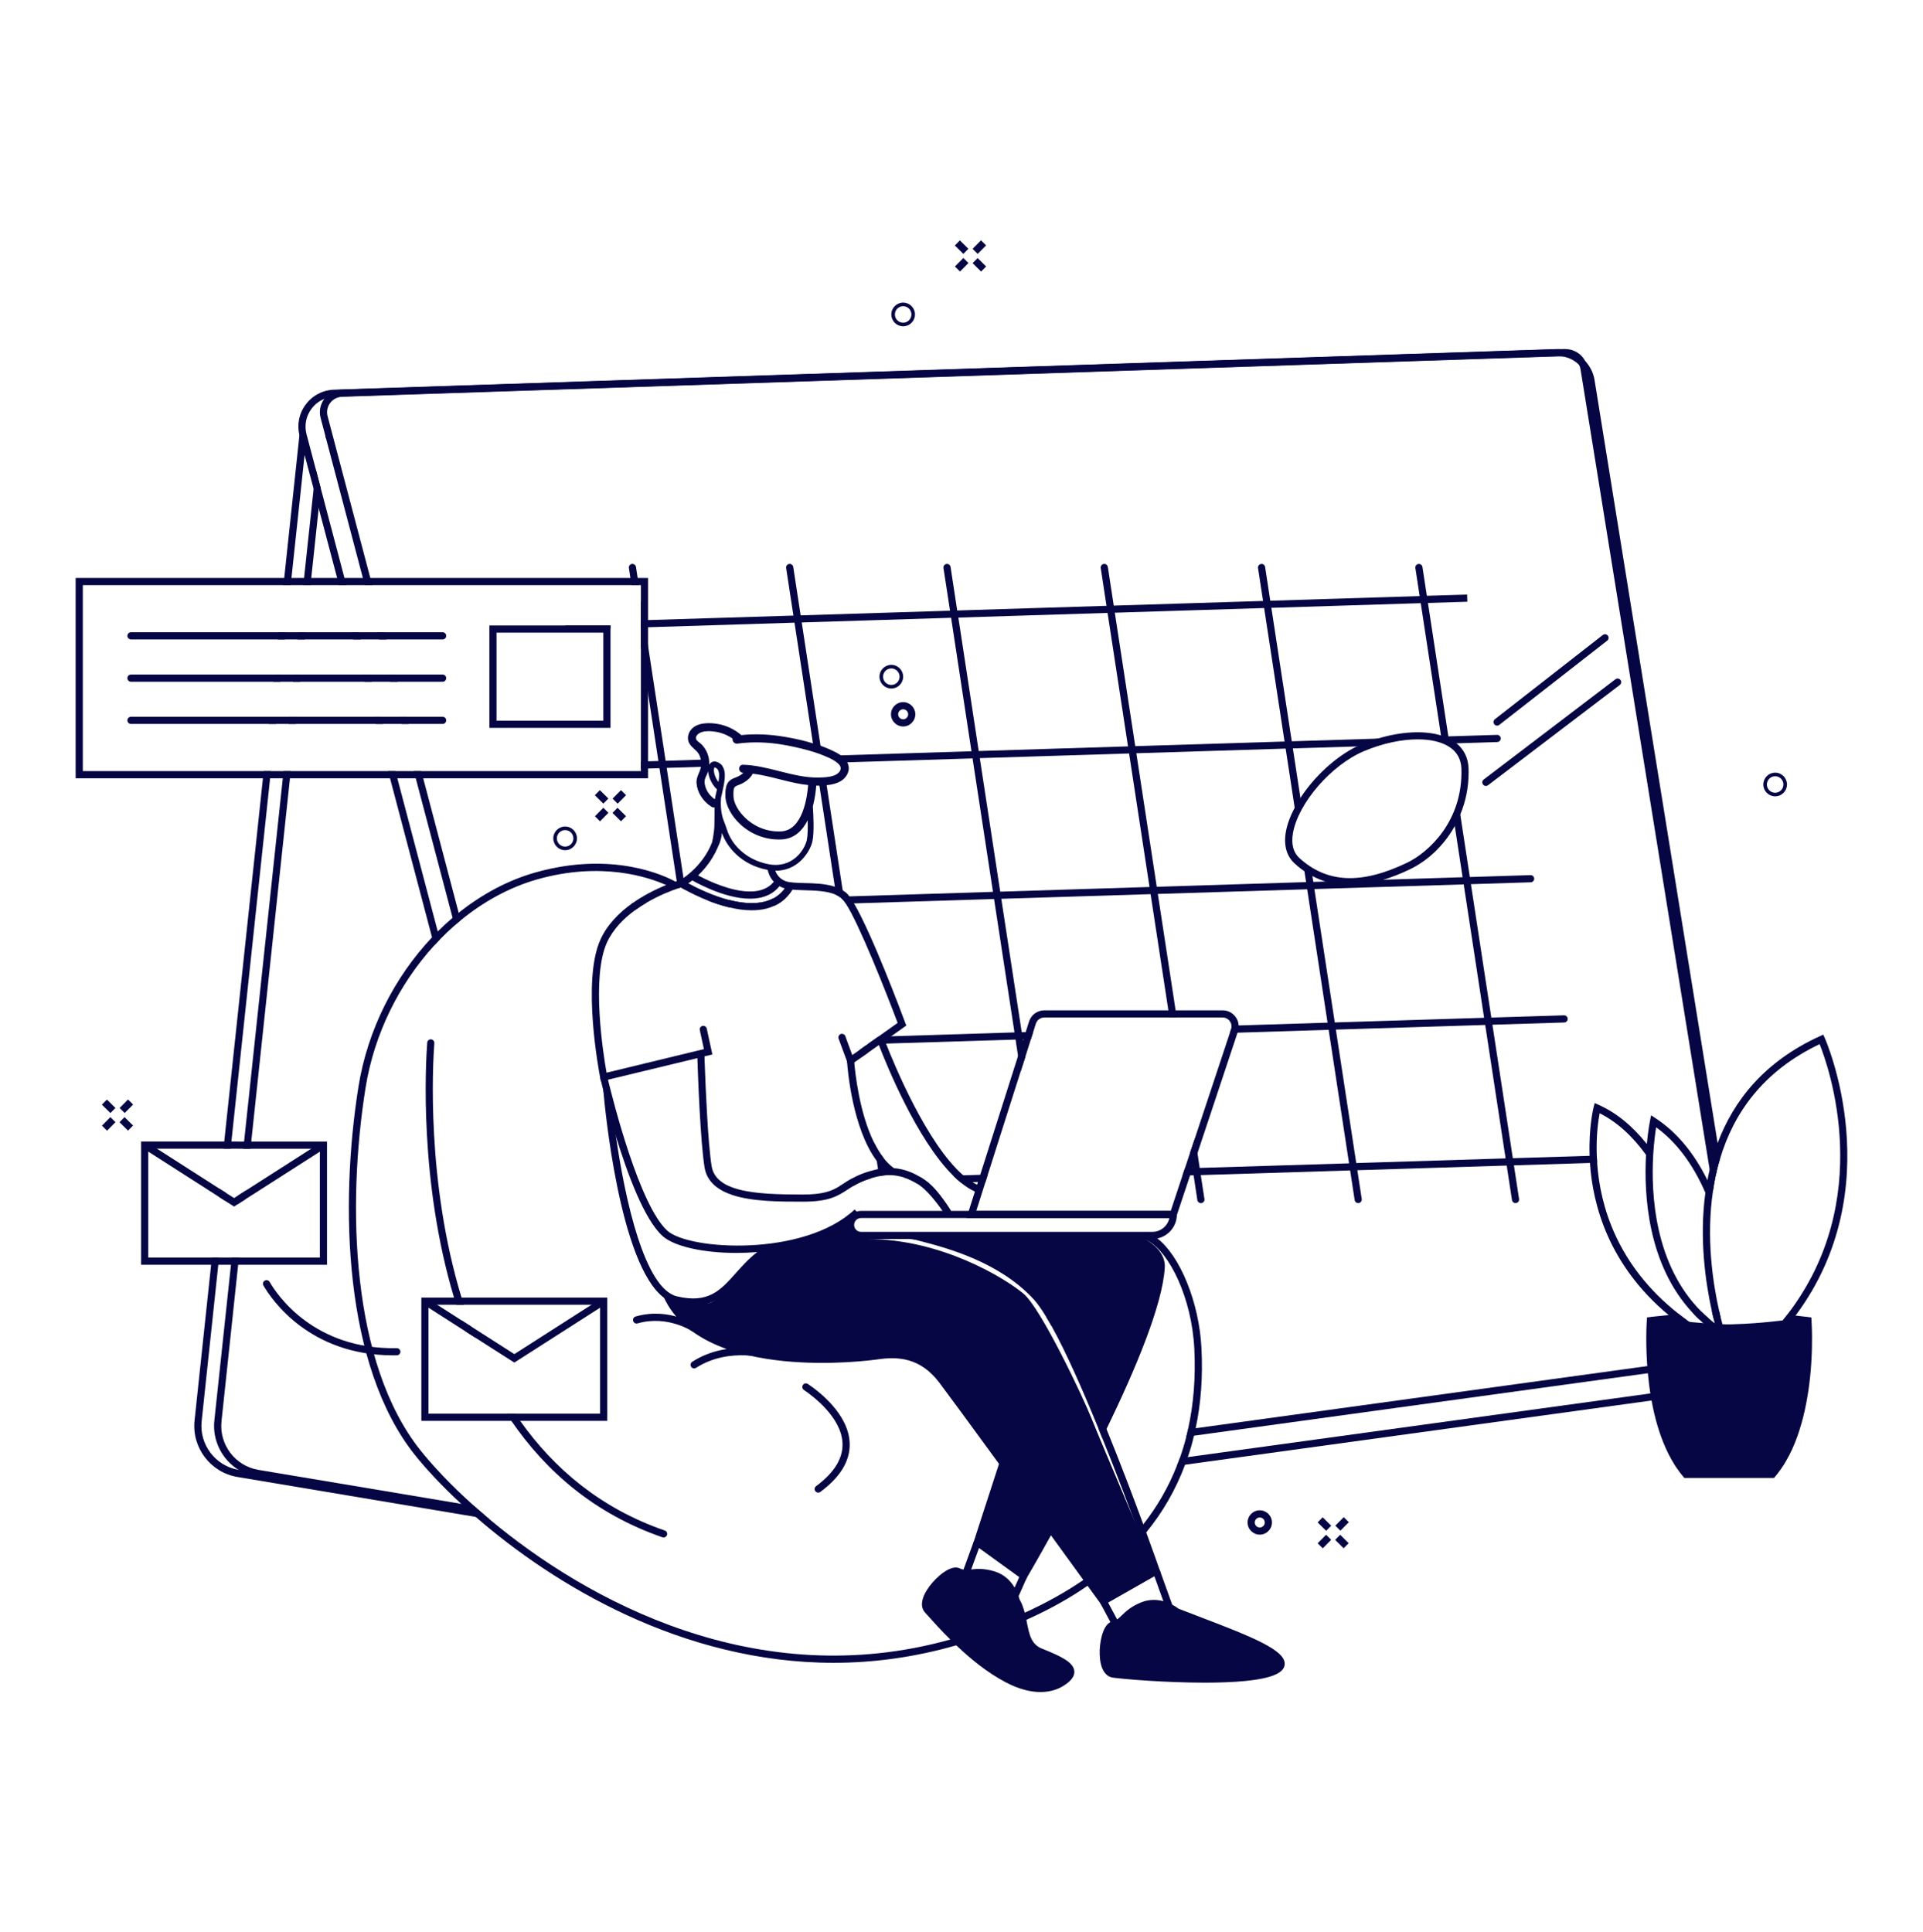 <svg xmlns="http://www.w3.org/2000/svg" width="200" height="201" viewBox="0 0 200 201" fill="none"><path d="M99.831 25.004L99.307 25.534L100.192 26.409L100.716 25.879L99.831 25.004Z" fill="#060644"></path><path d="M101.678 26.843L101.153 27.373L102.038 28.248L102.562 27.718L101.678 26.843Z" fill="#060644"></path><path d="M100.192 26.835L99.317 27.72L99.847 28.244L100.722 27.359L100.192 26.835Z" fill="#060644"></path><path d="M102.027 24.999L101.152 25.884L101.682 26.408L102.557 25.523L102.027 24.999Z" fill="#060644"></path><path d="M62.389 82.187L61.865 82.717L62.75 83.592L63.274 83.062L62.389 82.187Z" fill="#060644"></path><path d="M64.225 84.023L63.701 84.553L64.585 85.428L65.11 84.898L64.225 84.023Z" fill="#060644"></path><path d="M62.751 84.021L61.876 84.906L62.406 85.43L63.281 84.546L62.751 84.021Z" fill="#060644"></path><path d="M64.586 82.187L63.711 83.071L64.241 83.596L65.116 82.711L64.586 82.187Z" fill="#060644"></path><path d="M137.563 157.823L137.039 158.353L137.924 159.228L138.448 158.698L137.563 157.823Z" fill="#060644"></path><path d="M139.383 159.642L138.859 160.172L139.744 161.047L140.268 160.517L139.383 159.642Z" fill="#060644"></path><path d="M137.917 159.642L137.042 160.527L137.572 161.052L138.447 160.167L137.917 159.642Z" fill="#060644"></path><path d="M139.752 157.81L138.877 158.694L139.407 159.219L140.282 158.334L139.752 157.81Z" fill="#060644"></path><path d="M11.122 114.373L10.598 114.903L11.483 115.778L12.007 115.248L11.122 114.373Z" fill="#060644"></path><path d="M12.955 116.198L12.431 116.728L13.316 117.603L13.84 117.073L12.955 116.198Z" fill="#060644"></path><path d="M11.48 116.2L10.604 117.085L11.134 117.609L12.01 116.724L11.48 116.2Z" fill="#060644"></path><path d="M13.315 114.364L12.44 115.249L12.97 115.773L13.845 114.889L13.315 114.364Z" fill="#060644"></path><path d="M131.022 159.629C130.324 159.629 129.756 159.061 129.756 158.363C129.756 157.664 130.324 157.097 131.022 157.097C131.72 157.097 132.289 157.665 132.289 158.363C132.289 159.061 131.72 159.629 131.022 159.629ZM131.022 157.842C130.735 157.842 130.502 158.075 130.502 158.363C130.502 158.65 130.735 158.883 131.022 158.883C131.309 158.883 131.543 158.65 131.543 158.363C131.543 158.075 131.309 157.842 131.022 157.842Z" fill="#060644"></path><path d="M93.933 75.565C93.234 75.565 92.666 74.996 92.666 74.298C92.666 73.6 93.234 73.032 93.933 73.032C94.631 73.032 95.199 73.6 95.199 74.298C95.199 74.996 94.631 75.565 93.933 75.565ZM93.933 73.778C93.645 73.778 93.412 74.011 93.412 74.298C93.412 74.585 93.645 74.819 93.933 74.819C94.22 74.819 94.453 74.585 94.453 74.298C94.454 74.011 94.22 73.778 93.933 73.778Z" fill="#060644"></path><path d="M184.622 82.832C183.943 82.832 183.391 82.28 183.391 81.601C183.391 80.922 183.943 80.369 184.622 80.369C185.301 80.369 185.854 80.922 185.854 81.601C185.854 82.28 185.301 82.832 184.622 82.832ZM184.622 80.742C184.149 80.742 183.763 81.127 183.763 81.601C183.763 82.074 184.149 82.46 184.622 82.46C185.096 82.46 185.481 82.074 185.481 81.601C185.481 81.127 185.096 80.742 184.622 80.742Z" fill="#060644"></path><path d="M58.776 88.435C58.097 88.435 57.544 87.882 57.544 87.203C57.544 86.524 58.097 85.972 58.776 85.972C59.455 85.972 60.008 86.524 60.008 87.203C60.008 87.882 59.455 88.435 58.776 88.435ZM58.776 86.344C58.303 86.344 57.917 86.73 57.917 87.203C57.917 87.677 58.303 88.062 58.776 88.062C59.25 88.062 59.635 87.677 59.635 87.203C59.635 86.73 59.25 86.344 58.776 86.344Z" fill="#060644"></path><path d="M92.701 71.617C92.022 71.617 91.47 71.065 91.47 70.386C91.47 69.707 92.022 69.154 92.701 69.154C93.38 69.154 93.933 69.707 93.933 70.386C93.933 71.065 93.38 71.617 92.701 71.617ZM92.701 69.527C92.228 69.527 91.842 69.912 91.842 70.386C91.842 70.859 92.228 71.245 92.701 71.245C93.175 71.245 93.56 70.859 93.56 70.386C93.56 69.912 93.175 69.527 92.701 69.527Z" fill="#060644"></path><path d="M93.933 33.94C93.254 33.94 92.701 33.387 92.701 32.708C92.701 32.029 93.254 31.477 93.933 31.477C94.612 31.477 95.164 32.029 95.164 32.708C95.164 33.387 94.612 33.94 93.933 33.94ZM93.933 31.849C93.459 31.849 93.074 32.235 93.074 32.708C93.074 33.182 93.459 33.567 93.933 33.567C94.406 33.567 94.792 33.182 94.792 32.708C94.792 32.235 94.406 31.849 93.933 31.849Z" fill="#060644"></path><path d="M88.24 79.624C88.21 79.486 88.161 79.363 88.087 79.238L88.053 79.192C87.902 78.936 87.662 78.701 87.319 78.476L87.282 78.457H87.281C87.088 78.335 86.863 78.214 86.596 78.089C86.237 77.918 85.838 77.751 85.409 77.591L85.317 77.562C85.085 77.484 84.845 77.403 84.604 77.338C83.741 77.065 82.771 76.839 81.638 76.646C80.061 76.374 78.534 76.313 77.1 76.463C76.403 75.863 75.563 75.463 74.667 75.306C73.876 75.17 72.453 75.078 71.808 75.98C71.498 76.414 71.461 76.958 71.713 77.363C71.848 77.583 72.031 77.749 72.207 77.909C72.402 78.086 72.587 78.253 72.709 78.489C72.791 78.641 72.85 78.819 72.892 79.039C72.942 79.277 72.947 79.513 72.905 79.747C72.898 79.801 72.885 79.854 72.87 79.909C72.822 80.088 72.751 80.256 72.683 80.419C72.551 80.731 72.415 81.054 72.441 81.455C72.516 82.43 73.1 83.352 74.002 83.923C74.076 83.97 74.144 83.987 74.204 83.987C74.24 83.987 74.272 83.98 74.301 83.971C74.304 84.034 74.308 84.096 74.315 84.157C74.315 84.157 74.311 85.409 74.298 85.898C74.281 86.565 74.076 87.573 74.076 87.573L74.719 87.975L74.749 87.854C74.926 87.571 75.029 87.126 75.087 86.642C75.601 88.124 77.108 89.954 79.784 90.473C79.799 90.481 79.813 90.481 79.836 90.481H79.843C80.104 90.54 80.365 90.563 80.596 90.563C80.611 90.563 80.626 90.57 80.633 90.57H80.671C82.236 90.57 83.302 89.698 83.913 88.788C84.107 88.505 84.249 88.222 84.353 87.961C84.42 87.797 84.465 87.64 84.495 87.499C84.696 86.601 84.596 84.734 84.537 83.876C84.767 83.01 84.857 82.193 84.891 81.715C84.978 81.719 85.064 81.721 85.152 81.721L85.219 81.721C85.459 81.713 85.708 81.706 85.967 81.675C86.554 81.622 87.042 81.483 87.418 81.264C87.935 80.966 88.412 80.325 88.24 79.624ZM74.597 82.137L74.685 81.572C74.632 81.848 74.558 82.146 74.491 82.452L74.401 82.854C74.376 82.955 74.359 83.048 74.346 83.14C73.904 82.835 73.58 82.43 73.409 81.966C73.286 81.622 73.251 81.338 73.302 81.099C73.333 80.956 73.399 80.819 73.469 80.673C73.519 80.567 73.572 80.458 73.61 80.346C73.625 80.306 73.636 80.261 73.649 80.218C73.682 80.745 73.967 81.571 74.597 82.137ZM74.252 80.014C74.267 79.88 74.304 79.828 74.312 79.82C74.312 79.82 74.357 79.813 74.454 79.873C74.834 80.074 74.841 80.626 74.722 81.341C74.371 80.894 74.222 80.35 74.252 80.014ZM81.238 86.477C79.406 86.568 78.149 85.664 77.56 85.119C76.794 84.409 76.305 83.525 76.284 82.814C76.256 81.87 76.365 81.828 76.774 81.671C76.95 81.603 77.17 81.519 77.411 81.368C77.912 81.054 78.165 80.728 78.293 80.473C79.228 80.592 80.161 80.826 81.064 81.054C81.609 81.192 82.174 81.335 82.734 81.45C83.243 81.556 83.664 81.621 84.051 81.657C83.962 82.841 83.506 86.37 81.238 86.477ZM83.914 87.372C83.683 88.408 82.4 90.384 79.895 89.884C77.398 89.392 76.019 87.655 75.616 86.314C75.512 85.993 75.4 85.702 75.296 85.426C75.245 85.299 74.871 84.459 74.99 82.989L75.08 82.594C75.341 81.438 75.587 80.335 75.132 79.694C75.035 79.552 74.908 79.44 74.737 79.343C74.208 79.06 73.917 79.351 73.835 79.455C73.807 79.493 73.783 79.534 73.761 79.578C73.77 79.382 73.766 79.182 73.735 78.975C73.65 78.427 73.409 77.919 73.038 77.506C72.957 77.412 72.852 77.331 72.751 77.253C72.611 77.145 72.466 77.033 72.406 76.9C72.293 76.658 72.52 76.386 72.717 76.27C73.183 75.998 73.865 76.031 74.356 76.107C75.01 76.196 75.641 76.445 76.191 76.827C76.172 76.935 76.198 77.055 76.268 77.157C76.367 77.301 76.526 77.372 76.697 77.35L76.868 77.329C77.118 77.299 77.362 77.27 77.616 77.256L77.624 77.256C78.949 77.16 80.37 77.254 81.849 77.537C82.915 77.742 83.827 77.965 84.638 78.219C84.881 78.294 85.129 78.382 85.354 78.464L85.432 78.502C85.62 78.569 85.794 78.641 85.965 78.721L86.001 78.732C86.066 78.757 86.131 78.785 86.215 78.827C86.482 78.955 86.885 79.15 87.147 79.405L87.189 79.439H87.19C87.431 79.675 87.493 79.908 87.377 80.149C87.122 80.674 86.382 80.797 85.846 80.844C85.816 80.848 85.785 80.849 85.756 80.851C85.72 80.853 85.684 80.855 85.655 80.858C85.47 80.872 85.293 80.879 85.112 80.879C83.742 80.897 82.375 80.549 81.056 80.215C79.835 79.905 78.571 79.585 77.29 79.546C77.142 79.541 77.015 79.605 76.941 79.722C76.859 79.853 76.854 80.029 76.929 80.169C76.999 80.301 77.127 80.38 77.285 80.386C77.296 80.386 77.306 80.387 77.317 80.388C77.23 80.471 77.118 80.561 76.965 80.656C76.79 80.766 76.627 80.828 76.47 80.888C75.823 81.136 75.403 81.406 75.444 82.839C75.472 83.767 76.063 84.877 76.989 85.735C78.094 86.759 79.518 87.322 80.999 87.322C81.091 87.322 81.184 87.32 81.277 87.316C82.623 87.252 83.469 86.379 84.003 85.317C84.024 86.077 84.014 86.89 83.914 87.372Z" fill="#060644"></path><path d="M94.261 106.673L92.688 107.791L92.039 108.253L91.592 108.574H91.585L91.406 108.701L90.228 109.535L89.549 110.013V110.02L88.849 110.512L88.282 110.915L88.096 110.43C88.096 110.423 88.096 110.408 88.088 110.393L87.462 108.701L87.218 108.035C87.147 107.843 87.245 107.629 87.438 107.557C87.632 107.485 87.848 107.585 87.918 107.779L88.245 108.678L88.64 109.744L89.422 109.193L90.101 108.708L90.235 108.611L91.331 107.836H91.338L93.359 106.397C92.181 103.266 89.385 96.177 87.969 93.993C87.917 93.91 87.865 93.836 87.82 93.776C87.715 93.627 87.618 93.523 87.537 93.448C87.462 93.381 87.38 93.322 87.29 93.269C87.186 93.202 87.082 93.143 86.963 93.09V93.083C86.053 92.665 84.778 92.628 83.623 92.598C83.183 92.584 82.781 92.569 82.423 92.539C82.124 92.516 81.849 92.472 81.618 92.404C81.55 92.39 81.483 92.367 81.424 92.345C81.297 92.293 81.178 92.24 81.066 92.181C80.827 92.047 80.634 91.883 80.477 91.711C80.06 91.271 79.903 90.757 79.843 90.481H79.836C79.814 90.369 79.806 90.295 79.806 90.28L80.179 90.25L80.552 90.213C80.552 90.228 80.567 90.369 80.634 90.571C80.76 90.906 81.043 91.398 81.692 91.651C82.095 91.808 82.848 91.831 83.645 91.853C84.659 91.875 85.837 91.905 86.829 92.233C87.119 92.33 87.395 92.449 87.641 92.606C87.783 92.688 87.909 92.785 88.029 92.889C88.126 92.971 88.23 93.09 88.334 93.239C88.491 93.433 88.647 93.679 88.819 93.97C90.683 97.123 93.761 105.338 94.156 106.404L94.261 106.673Z" fill="#060644"></path><path d="M73.08 106.708C72.873 106.744 72.738 106.945 72.782 107.15L73.052 108.402L73.208 109.125L73.141 109.147H73.119L73.059 109.162L63.085 111.578C62.757 109.729 61.467 101.685 63.129 98.032C63.763 96.653 64.866 95.535 66.044 94.678C66.439 94.387 66.842 94.126 67.244 93.895C68.579 93.112 69.853 92.628 70.502 92.412C70.629 92.359 70.733 92.33 70.808 92.307C70.897 92.277 70.95 92.263 70.957 92.263L71.039 92.233C71.054 92.225 71.114 92.195 71.21 92.136C71.307 92.076 71.427 91.994 71.583 91.882C71.583 91.882 71.583 91.882 71.591 91.882C71.71 91.8 71.852 91.696 72.001 91.577C72.187 91.427 72.388 91.256 72.604 91.055C73.409 90.294 74.319 89.154 74.871 87.573L74.774 87.536H74.766L74.2 87.35L74.162 87.335C73.409 89.504 71.829 90.809 71.084 91.323C70.905 91.442 70.771 91.525 70.718 91.554C70.659 91.569 70.54 91.606 70.383 91.659C69.578 91.92 67.625 92.635 65.791 93.94C65.776 93.947 65.754 93.955 65.739 93.97C64.427 94.909 63.174 96.139 62.451 97.727C60.476 102.065 62.347 111.697 62.421 112.1L62.496 112.487L62.518 112.48L63.234 112.308L72.53 110.064L73.171 109.908L73.268 109.878L73.894 109.729L74.088 109.684L73.969 109.118L73.805 108.379L73.507 106.994C73.465 106.8 73.276 106.673 73.08 106.708Z" fill="#060644"></path><path d="M92.956 121.5V121.507H92.949L92.516 122.103C92.375 121.999 92.233 121.887 92.099 121.761C92.01 121.686 91.927 121.604 91.846 121.522C91.614 121.291 91.391 121.037 91.19 120.762C88.662 117.392 88.156 111.272 88.096 110.429C88.096 110.422 88.096 110.407 88.088 110.392V110.347L88.834 110.303C88.834 110.31 88.841 110.385 88.849 110.511C88.931 111.496 89.363 115.722 90.891 118.816C91.182 119.412 91.517 119.972 91.898 120.449V120.456C92.218 120.866 92.569 121.216 92.956 121.5Z" fill="#060644"></path><path d="M101.79 123.31L101.484 123.989C101.455 123.974 101.425 123.959 101.395 123.944C100.903 123.72 100.411 123.4 99.927 123.005C99.658 122.788 99.397 122.55 99.136 122.289C95.334 118.524 92.181 110.704 91.406 108.699C91.391 108.654 91.376 108.617 91.361 108.58C91.294 108.401 91.249 108.282 91.234 108.237L91.935 107.983C91.935 107.991 91.972 108.088 92.039 108.252C92.069 108.334 92.106 108.431 92.151 108.55C93.023 110.772 96.393 118.957 100.18 122.252H100.187C100.5 122.528 100.821 122.766 101.142 122.967H101.149C101.306 123.064 101.462 123.154 101.619 123.228C101.671 123.258 101.73 123.288 101.79 123.31Z" fill="#060644"></path><path d="M98.921 125.95L98.302 126.36C98.278 126.337 96.834 124.027 95.424 123.139C94.976 122.864 94.485 122.617 93.932 122.447C93.389 122.29 92.801 122.2 92.174 122.238C91.928 122.252 91.681 122.29 91.427 122.342C91.406 122.349 91.385 122.349 91.361 122.357C91.093 122.416 90.846 122.485 90.623 122.551C89.811 122.795 89.252 123.066 88.775 123.348C88.549 123.474 88.35 123.609 88.156 123.735C87.112 124.413 86.218 124.995 83.504 124.995C81.126 124.995 78.232 124.995 76.123 124.288V124.28C75.841 124.19 75.58 124.079 75.326 123.96C75.215 123.901 75.103 123.849 74.999 123.78C74.64 123.578 74.334 123.341 74.081 123.066C73.663 122.625 73.381 122.088 73.276 121.424C72.835 118.696 72.591 111.906 72.531 110.063C72.522 109.802 72.515 109.646 72.515 109.603L73.127 109.586L73.262 109.579C73.262 109.586 73.262 109.691 73.269 109.878C73.276 110.073 73.283 110.355 73.298 110.706V110.713C73.388 113.166 73.625 118.919 74.014 121.306C74.133 122.05 74.543 122.603 75.176 123.021L75.183 123.035H75.191C75.423 123.192 75.691 123.327 75.99 123.438V123.445C76.251 123.55 76.526 123.64 76.832 123.721C78.583 124.19 80.984 124.25 83.503 124.25C85.605 124.25 86.485 123.891 87.299 123.393C87.446 123.303 87.596 123.206 87.752 123.109C87.999 122.945 88.26 122.781 88.549 122.617C89.175 122.259 89.975 121.911 91.197 121.633C91.235 121.626 91.28 121.619 91.315 121.612C91.496 121.567 91.674 121.545 91.844 121.522C91.92 121.514 91.994 121.507 92.063 121.507C92.366 121.476 92.658 121.476 92.948 121.507H92.957C93.984 121.581 94.886 121.939 95.647 122.394C96.019 122.61 96.364 122.857 96.66 123.101C97.669 123.929 98.869 125.867 98.921 125.95Z" fill="#060644"></path><path d="M89.392 126.353C88.997 126.726 88.557 127.076 88.088 127.389C85.956 128.821 83.168 129.678 80.357 130.066C79.82 130.14 79.284 130.2 78.754 130.237C78.024 130.297 77.301 130.327 76.6 130.327C73.126 130.327 70.107 129.648 68.907 128.567C67.021 126.868 65.269 122.141 64.061 118.19C63.487 116.319 63.04 114.62 62.757 113.494C62.757 113.486 62.757 113.486 62.757 113.479C62.652 113.054 62.57 112.719 62.518 112.48C62.466 112.286 62.436 112.16 62.429 112.115L63.152 111.943C63.152 111.958 63.182 112.085 63.234 112.309C63.756 114.456 66.499 125.384 69.406 128.016C71.658 130.043 83.6 130.767 88.885 125.809L89.087 126.025L89.392 126.353Z" fill="#060644"></path><path d="M89.556 125.95C89.393 125.95 89.236 125.98 89.087 126.025C88.513 126.219 88.103 126.755 88.088 127.389V127.419C88.088 128.224 88.744 128.88 89.556 128.88H119.845C120.024 128.88 120.203 128.857 120.374 128.82C121.507 128.582 122.365 127.59 122.395 126.397C122.402 126.375 122.402 126.345 122.402 126.323V125.95H89.556ZM119.845 128.134H89.556C89.154 128.134 88.833 127.814 88.833 127.419C88.833 127.016 89.154 126.696 89.556 126.696H121.619C121.448 127.516 120.717 128.134 119.845 128.134Z" fill="#060644"></path><path d="M106.673 107.358L106.434 108.111L106.397 108.238V108.253L106.65 109.893L107.224 108.081L107.463 107.328L106.673 107.358ZM106.673 107.358L106.434 108.111L106.397 108.238V108.253L106.65 109.893L107.224 108.081L107.463 107.328L106.673 107.358ZM106.673 107.358L106.434 108.111L106.397 108.238V108.253L106.65 109.893L107.224 108.081L107.463 107.328L106.673 107.358ZM106.673 107.358L106.434 108.111L106.397 108.238V108.253L106.65 109.893L107.224 108.081L107.463 107.328L106.673 107.358ZM106.673 107.358L106.434 108.111L106.397 108.238V108.253L106.65 109.893L107.224 108.081L107.463 107.328L106.673 107.358ZM106.673 107.358L106.434 108.111L106.397 108.238V108.253L106.65 109.893L107.224 108.081L107.463 107.328L106.673 107.358ZM106.673 107.358L106.434 108.111L106.397 108.238V108.253L106.65 109.893L107.224 108.081L107.463 107.328L106.673 107.358ZM106.673 107.358L106.434 108.111L106.397 108.238V108.253L106.65 109.893L107.224 108.081L107.463 107.328L106.673 107.358ZM106.673 107.358L106.434 108.111L106.397 108.238V108.253L106.65 109.893L107.224 108.081L107.463 107.328L106.673 107.358ZM106.673 107.358L106.434 108.111L106.397 108.238V108.253L106.65 109.893L107.224 108.081L107.463 107.328L106.673 107.358ZM106.673 107.358L106.434 108.111L106.397 108.238V108.253L106.65 109.893L107.224 108.081L107.463 107.328L106.673 107.358ZM106.673 107.358L106.434 108.111L106.397 108.238V108.253L106.65 109.893L107.224 108.081L107.463 107.328L106.673 107.358ZM106.673 107.358L106.434 108.111L106.397 108.238V108.253L106.65 109.893L107.224 108.081L107.463 107.328L106.673 107.358ZM106.673 107.358L106.434 108.111L106.397 108.238V108.253L106.65 109.893L107.224 108.081L107.463 107.328L106.673 107.358ZM121.515 105.092H108.618C107.88 105.092 107.239 105.562 107.023 106.262L106.673 107.358L106.434 108.111L106.397 108.238V108.253L105.882 109.841L101.946 122.2L102.737 122.178L106.136 111.496L106.65 109.908V109.893L107.224 108.081L107.463 107.328L107.731 106.486C107.85 106.098 108.208 105.837 108.618 105.837H121.627L121.515 105.092ZM124.296 118.346L123.774 119.89L123.23 121.537L124.02 121.515V121.5L124.542 119.957V119.949L124.296 118.346ZM122.268 105.092H108.618C107.88 105.092 107.239 105.562 107.023 106.262L106.673 107.358L106.434 108.111L106.397 108.238V108.253L105.882 109.841L101.946 122.2L102.737 122.178L106.136 111.496L106.65 109.908V109.893L107.224 108.081L107.463 107.328L107.731 106.486C107.85 106.098 108.208 105.837 108.618 105.837H122.38L122.268 105.092ZM124.296 118.346L123.774 119.89L123.23 121.537L124.02 121.515V121.5L124.542 119.957V119.949L124.296 118.346ZM122.268 105.092H108.618C107.88 105.092 107.239 105.562 107.023 106.262L106.673 107.358L106.434 108.111L106.397 108.238V108.253L105.882 109.841L101.946 122.2L102.737 122.178L106.136 111.496L106.65 109.908V109.893L107.224 108.081L107.463 107.328L107.731 106.486C107.85 106.098 108.208 105.837 108.618 105.837H122.38L122.268 105.092ZM128.515 105.785C128.194 105.345 127.702 105.092 127.158 105.092L108.618 105.092C107.88 105.092 107.239 105.562 107.023 106.262L106.673 107.358L106.434 108.111L106.397 108.238V108.253L105.882 109.84L101.946 122.2L102.737 122.178L106.136 111.496L106.65 109.908V109.893L107.224 108.081L107.463 107.328L107.731 106.486C107.85 106.098 108.208 105.837 108.618 105.837L127.158 105.837C127.456 105.837 127.732 105.979 127.911 106.225C128.008 106.367 128.068 106.523 128.075 106.687C128.097 106.814 128.083 106.941 128.038 107.06L127.911 107.44L124.296 118.331V118.346L123.774 119.89L123.23 121.537L124.02 121.515V121.5L124.542 119.956V119.949L128.709 107.418L128.746 107.291C128.813 107.082 128.843 106.874 128.828 106.665C128.813 106.352 128.709 106.054 128.515 105.785ZM128.515 105.785C128.194 105.345 127.702 105.092 127.158 105.092L108.618 105.092C107.88 105.092 107.239 105.562 107.023 106.262L106.673 107.358L106.434 108.111L106.397 108.238V108.253L105.882 109.84L101.946 122.2L102.737 122.178L106.136 111.496L106.65 109.908V109.893L107.224 108.081L107.463 107.328L107.731 106.486C107.85 106.098 108.208 105.837 108.618 105.837L127.158 105.837C127.456 105.837 127.732 105.979 127.911 106.225C128.008 106.367 128.068 106.523 128.075 106.687C128.097 106.814 128.083 106.941 128.038 107.06L127.911 107.44L124.296 118.331V118.346L123.774 119.89L123.23 121.537L124.02 121.515V121.5L124.542 119.956V119.949L128.709 107.418L128.746 107.291C128.813 107.082 128.843 106.874 128.828 106.665C128.813 106.352 128.709 106.054 128.515 105.785ZM128.515 105.785C128.194 105.345 127.702 105.092 127.158 105.092L108.618 105.092C107.88 105.092 107.239 105.562 107.023 106.262L106.673 107.358L106.434 108.111L106.397 108.238V108.253L105.882 109.84L101.946 122.2L102.737 122.178L106.136 111.496L106.65 109.908V109.893L107.224 108.081L107.463 107.328L107.731 106.486C107.85 106.098 108.208 105.837 108.618 105.837L127.158 105.837C127.456 105.837 127.732 105.979 127.911 106.225C128.008 106.367 128.068 106.523 128.075 106.687C128.097 106.814 128.083 106.941 128.038 107.06L127.911 107.44L124.296 118.331V118.346L123.774 119.89L123.23 121.537L124.02 121.515V121.5L124.542 119.956V119.949L128.709 107.418L128.746 107.291C128.813 107.082 128.843 106.874 128.828 106.665C128.813 106.352 128.709 106.054 128.515 105.785ZM128.515 105.785C128.194 105.345 127.702 105.092 127.158 105.092L108.618 105.092C107.88 105.092 107.239 105.562 107.023 106.262L106.673 107.358L106.434 108.111L106.397 108.238V108.253L105.882 109.84L101.946 122.2L102.737 122.178L106.136 111.496L106.65 109.908V109.893L107.224 108.081L107.463 107.328L107.731 106.486C107.85 106.098 108.208 105.837 108.618 105.837L127.158 105.837C127.456 105.837 127.732 105.979 127.911 106.225C128.008 106.367 128.068 106.523 128.075 106.687C128.097 106.814 128.083 106.941 128.038 107.06L127.911 107.44L124.296 118.331V118.346L123.774 119.89L123.23 121.537L124.02 121.515V121.5L124.542 119.956V119.949L128.709 107.418L128.746 107.291C128.813 107.082 128.843 106.874 128.828 106.665C128.813 106.352 128.709 106.054 128.515 105.785ZM128.515 105.785C128.194 105.345 127.702 105.092 127.158 105.092L108.618 105.092C107.88 105.092 107.239 105.562 107.023 106.262L106.673 107.358L106.434 108.111L106.397 108.238V108.253L105.882 109.84L101.946 122.2L102.737 122.178L106.136 111.496L106.65 109.908V109.893L107.224 108.081L107.463 107.328L107.731 106.486C107.85 106.098 108.208 105.837 108.618 105.837L127.158 105.837C127.456 105.837 127.732 105.979 127.911 106.225C128.008 106.367 128.068 106.523 128.075 106.687C128.097 106.814 128.083 106.941 128.038 107.06L127.911 107.44L124.296 118.331V118.346L123.774 119.89L123.23 121.537L124.02 121.515V121.5L124.542 119.956V119.949L128.709 107.418L128.746 107.291C128.813 107.082 128.843 106.874 128.828 106.665C128.813 106.352 128.709 106.054 128.515 105.785ZM128.515 105.785C128.194 105.345 127.702 105.092 127.158 105.092L108.618 105.092C107.88 105.092 107.239 105.562 107.023 106.262L106.673 107.358L106.434 108.111L106.397 108.238V108.253L105.882 109.84L101.946 122.2L102.737 122.178L106.136 111.496L106.65 109.908V109.893L107.224 108.081L107.463 107.328L107.731 106.486C107.85 106.098 108.208 105.837 108.618 105.837L127.158 105.837C127.456 105.837 127.732 105.979 127.911 106.225C128.008 106.367 128.068 106.523 128.075 106.687C128.097 106.814 128.083 106.941 128.038 107.06L127.911 107.44L124.296 118.331V118.346L123.774 119.89L123.23 121.537L124.02 121.515V121.5L124.542 119.956V119.949L128.709 107.418L128.746 107.291C128.813 107.082 128.843 106.874 128.828 106.665C128.813 106.352 128.709 106.054 128.515 105.785ZM128.515 105.785C128.194 105.345 127.702 105.092 127.158 105.092L108.618 105.092C107.88 105.092 107.239 105.562 107.023 106.262L106.673 107.358L106.434 108.111L106.397 108.238V108.253L105.882 109.84L101.946 122.2L101.708 122.946L101.618 123.229L101.395 123.945L100.754 125.95L100.515 126.695H122.298L122.395 126.397L123.774 122.26L124.02 121.514V121.5L124.542 119.956V119.949L128.709 107.418L128.746 107.291C128.813 107.082 128.843 106.873 128.828 106.665C128.813 106.352 128.709 106.054 128.515 105.785ZM124.296 118.331V118.346L123.774 119.89L123.23 121.537L122.976 122.29L121.761 125.95H101.536L102.498 122.924L102.737 122.178L106.136 111.496L106.65 109.908V109.893L107.224 108.081L107.463 107.328L107.731 106.486C107.85 106.098 108.208 105.837 108.618 105.837L127.158 105.837C127.456 105.837 127.732 105.979 127.911 106.225C128.008 106.367 128.068 106.523 128.075 106.687C128.097 106.814 128.083 106.941 128.038 107.06L127.911 107.44L124.296 118.331ZM128.515 105.785C128.194 105.345 127.702 105.092 127.158 105.092L108.618 105.092C107.88 105.092 107.239 105.562 107.023 106.262L106.673 107.358L106.434 108.111L106.397 108.238V108.253L105.882 109.84L101.946 122.2L102.737 122.178L106.136 111.496L106.65 109.908V109.893L107.224 108.081L107.463 107.328L107.731 106.486C107.85 106.098 108.208 105.837 108.618 105.837L127.158 105.837C127.456 105.837 127.732 105.979 127.911 106.225C128.008 106.367 128.068 106.523 128.075 106.687C128.097 106.814 128.083 106.941 128.038 107.06L127.911 107.44L124.296 118.331V118.346L123.774 119.89L123.23 121.537L124.02 121.515V121.5L124.542 119.956V119.949L128.709 107.418L128.746 107.291C128.813 107.082 128.843 106.874 128.828 106.665C128.813 106.352 128.709 106.054 128.515 105.785ZM128.515 105.785C128.194 105.345 127.702 105.092 127.158 105.092L108.618 105.092C107.88 105.092 107.239 105.562 107.023 106.262L106.673 107.358L106.434 108.111L106.397 108.238V108.253L105.882 109.84L101.946 122.2L102.737 122.178L106.136 111.496L106.65 109.908V109.893L107.224 108.081L107.463 107.328L107.731 106.486C107.85 106.098 108.208 105.837 108.618 105.837L127.158 105.837C127.456 105.837 127.732 105.979 127.911 106.225C128.008 106.367 128.068 106.523 128.075 106.687C128.097 106.814 128.083 106.941 128.038 107.06L127.911 107.44L124.296 118.331V118.346L123.774 119.89L123.23 121.537L124.02 121.515V121.5L124.542 119.956V119.949L128.709 107.418L128.746 107.291C128.813 107.082 128.843 106.874 128.828 106.665C128.813 106.352 128.709 106.054 128.515 105.785ZM128.515 105.785C128.194 105.345 127.702 105.092 127.158 105.092L108.618 105.092C107.88 105.092 107.239 105.562 107.023 106.262L106.673 107.358L106.434 108.111L106.397 108.238V108.253L105.882 109.84L101.946 122.2L102.737 122.178L106.136 111.496L106.65 109.908V109.893L107.224 108.081L107.463 107.328L107.731 106.486C107.85 106.098 108.208 105.837 108.618 105.837L127.158 105.837C127.456 105.837 127.732 105.979 127.911 106.225C128.008 106.367 128.068 106.523 128.075 106.687C128.097 106.814 128.083 106.941 128.038 107.06L127.911 107.44L124.296 118.331V118.346L123.774 119.89L123.23 121.537L124.02 121.515V121.5L124.542 119.956V119.949L128.709 107.418L128.746 107.291C128.813 107.082 128.843 106.874 128.828 106.665C128.813 106.352 128.709 106.054 128.515 105.785ZM128.515 105.785C128.194 105.345 127.702 105.092 127.158 105.092L108.618 105.092C107.88 105.092 107.239 105.562 107.023 106.262L106.673 107.358L106.434 108.111L106.397 108.238V108.253L105.882 109.84L101.946 122.2L102.737 122.178L106.136 111.496L106.65 109.908V109.893L107.224 108.081L107.463 107.328L107.731 106.486C107.85 106.098 108.208 105.837 108.618 105.837L127.158 105.837C127.456 105.837 127.732 105.979 127.911 106.225C128.008 106.367 128.068 106.523 128.075 106.687C128.097 106.814 128.083 106.941 128.038 107.06L127.911 107.44L124.296 118.331V118.346L123.774 119.89L123.23 121.537L124.02 121.515V121.5L124.542 119.956V119.949L128.709 107.418L128.746 107.291C128.813 107.082 128.843 106.874 128.828 106.665C128.813 106.352 128.709 106.054 128.515 105.785ZM128.515 105.785C128.194 105.345 127.702 105.092 127.158 105.092L108.618 105.092C107.88 105.092 107.239 105.562 107.023 106.262L106.673 107.358L106.434 108.111L106.397 108.238V108.253L105.882 109.84L101.946 122.2L102.737 122.178L106.136 111.496L106.65 109.908V109.893L107.224 108.081L107.463 107.328L107.731 106.486C107.85 106.098 108.208 105.837 108.618 105.837L127.158 105.837C127.456 105.837 127.732 105.979 127.911 106.225C128.008 106.367 128.068 106.523 128.075 106.687C128.097 106.814 128.083 106.941 128.038 107.06L127.911 107.44L124.296 118.331V118.346L123.774 119.89L123.23 121.537L124.02 121.515V121.5L124.542 119.956V119.949L128.709 107.418L128.746 107.291C128.813 107.082 128.843 106.874 128.828 106.665C128.813 106.352 128.709 106.054 128.515 105.785ZM122.268 105.092H108.618C107.88 105.092 107.239 105.562 107.023 106.262L106.673 107.358L106.434 108.111L106.397 108.238V108.253L105.882 109.841L101.946 122.2L102.737 122.178L106.136 111.496L106.65 109.908V109.893L107.224 108.081L107.463 107.328L107.731 106.486C107.85 106.098 108.208 105.837 108.618 105.837H122.38L122.268 105.092ZM124.296 118.346L123.774 119.89L123.23 121.537L124.02 121.515V121.5L124.542 119.957V119.949L124.296 118.346ZM122.268 105.092H108.618C107.88 105.092 107.239 105.562 107.023 106.262L106.673 107.358L106.434 108.111L106.397 108.238V108.253L105.882 109.841L101.946 122.2L102.737 122.178L106.136 111.496L106.65 109.908V109.893L107.224 108.081L107.463 107.328L107.731 106.486C107.85 106.098 108.208 105.837 108.618 105.837H122.38L122.268 105.092ZM124.296 118.346L123.774 119.89L123.23 121.537L124.02 121.515V121.5L124.542 119.957V119.949L124.296 118.346ZM122.268 105.092H108.618C107.88 105.092 107.239 105.562 107.023 106.262L106.673 107.358L106.434 108.111L106.397 108.238V108.253L105.882 109.841L101.946 122.2L102.737 122.178L106.136 111.496L106.65 109.908V109.893L107.224 108.081L107.463 107.328L107.731 106.486C107.85 106.098 108.208 105.837 108.618 105.837H122.38L122.268 105.092ZM124.296 118.346L123.774 119.89L123.23 121.537L124.02 121.515V121.5L124.542 119.957V119.949L124.296 118.346ZM121.515 105.092H108.618C107.88 105.092 107.239 105.562 107.023 106.262L106.673 107.358L106.434 108.111L106.397 108.238V108.253L106.65 109.893L107.224 108.081L107.463 107.328L107.731 106.486C107.85 106.098 108.208 105.837 108.618 105.837H121.627L121.515 105.092ZM106.673 107.358L106.434 108.111L106.397 108.238V108.253L106.65 109.893L107.224 108.081L107.463 107.328L106.673 107.358ZM106.673 107.358L106.434 108.111L106.397 108.238V108.253L106.65 109.893L107.224 108.081L107.463 107.328L106.673 107.358ZM106.673 107.358L106.434 108.111L106.397 108.238V108.253L106.65 109.893L107.224 108.081L107.463 107.328L106.673 107.358ZM106.673 107.358L106.434 108.111L106.397 108.238V108.253L106.65 109.893L107.224 108.081L107.463 107.328L106.673 107.358ZM106.673 107.358L106.434 108.111L106.397 108.238V108.253L106.65 109.893L107.224 108.081L107.463 107.328L106.673 107.358ZM106.673 107.358L106.434 108.111L106.397 108.238V108.253L106.65 109.893L107.224 108.081L107.463 107.328L106.673 107.358ZM106.673 107.358L106.434 108.111L106.397 108.238V108.253L106.65 109.893L107.224 108.081L107.463 107.328L106.673 107.358ZM106.673 107.358L106.434 108.111L106.397 108.238V108.253L106.65 109.893L107.224 108.081L107.463 107.328L106.673 107.358ZM106.673 107.358L106.434 108.111L106.397 108.238V108.253L106.65 109.893L107.224 108.081L107.463 107.328L106.673 107.358ZM106.673 107.358L106.434 108.111L106.397 108.238V108.253L106.65 109.893L107.224 108.081L107.463 107.328L106.673 107.358ZM106.673 107.358L106.434 108.111L106.397 108.238V108.253L106.65 109.893L107.224 108.081L107.463 107.328L106.673 107.358ZM106.673 107.358L106.434 108.111L106.397 108.238V108.253L106.65 109.893L107.224 108.081L107.463 107.328L106.673 107.358ZM106.673 107.358L106.434 108.111L106.397 108.238V108.253L106.65 109.893L107.224 108.081L107.463 107.328L106.673 107.358Z" fill="#060644"></path><path d="M80.358 130.066C78.926 130.848 77.987 131.907 77.07 132.928C75.765 134.397 74.513 135.806 72.098 135.806C71.546 135.806 70.92 135.724 70.227 135.56C70.219 135.56 70.219 135.56 70.212 135.56C69.809 135.463 69.429 135.277 69.071 135.008V135.001C64.404 131.549 62.876 114.895 62.757 113.494C62.757 113.486 62.757 113.486 62.757 113.479C62.749 113.457 62.749 113.442 62.749 113.427L63.495 113.367C63.599 114.605 63.786 116.297 64.061 118.19C65.016 124.862 67.058 134.032 70.391 134.837C73.678 135.619 74.931 134.218 76.518 132.436C77.159 131.721 77.86 130.93 78.755 130.237C79.135 129.939 79.545 129.663 80 129.41L80.358 130.066Z" fill="#060644"></path><path d="M120.71 163.589L120.054 163.962L115.246 166.698L114.634 167.041L114.448 166.78L114.426 166.75C114.329 166.616 113.844 165.96 113.114 164.946C112.979 164.759 112.83 164.558 112.674 164.342C111.779 163.112 110.609 161.494 109.304 159.698C109.14 159.474 108.984 159.25 108.82 159.027C107.418 157.096 105.897 155.009 104.436 153.003C104.257 152.75 104.078 152.504 103.899 152.265C101.029 148.329 98.487 144.863 97.69 143.812C95.684 141.165 93.329 141.106 91.286 141.396C90.548 141.508 73.246 143.871 69.071 135.008V135C69.056 134.97 69.049 134.956 69.034 134.926L69.712 134.613C69.861 134.941 70.04 135.261 70.227 135.559C74.923 142.887 91.01 140.688 91.182 140.658C93.306 140.36 96.027 140.39 98.286 143.357C99.061 144.371 101.447 147.628 104.183 151.386C104.362 151.632 104.54 151.878 104.727 152.124C106.21 154.166 107.768 156.313 109.215 158.296C109.379 158.52 109.543 158.743 109.707 158.967C111.086 160.875 112.338 162.597 113.285 163.902C113.441 164.118 113.59 164.32 113.725 164.513C114.246 165.229 114.634 165.766 114.85 166.064L119.8 163.246C119.621 162.739 119.219 161.599 118.652 160.056C118.563 159.795 118.458 159.526 118.354 159.235C117.392 156.626 116.073 153.115 114.634 149.559C114.634 149.552 114.634 149.552 114.634 149.552C114.507 149.239 114.381 148.926 114.254 148.613C112.614 144.587 110.862 140.606 109.349 137.9C109.177 137.595 109.013 137.304 108.842 137.036C108.365 136.238 107.917 135.597 107.515 135.157C103.869 131.191 98.271 129.752 95.58 129.059C95.326 128.992 95.088 128.932 94.886 128.88C94.872 128.88 94.864 128.873 94.857 128.873L95.051 128.149C95.259 128.209 95.498 128.269 95.766 128.336C96.325 128.478 97.011 128.656 97.779 128.88C100.783 129.752 105.04 131.362 108.059 134.65C108.395 135.015 108.76 135.515 109.14 136.111C109.312 136.372 109.483 136.648 109.654 136.946C111.198 139.57 113.002 143.581 114.694 147.688C114.821 148.009 114.955 148.329 115.081 148.642C116.543 152.236 117.899 155.829 118.906 158.557C119.01 158.848 119.115 159.131 119.211 159.4C120.002 161.569 120.523 163.037 120.605 163.291L120.71 163.589Z" fill="#060644"></path><path d="M110.258 135.09L109.654 136.947L109.349 137.901C109.177 137.595 109.013 137.304 108.842 137.036L109.14 136.112L109.55 134.859L110.258 135.09Z" fill="#060644"></path><path d="M109.706 158.968C109.565 159.221 109.431 159.46 109.304 159.698C107.97 162.099 107.015 163.739 106.814 164.082L106.799 164.104C106.799 164.112 106.792 164.112 106.792 164.119L106.583 164.47L106.009 164.052L101.819 161.018L101.201 160.571L101.29 160.302L103.899 152.266L104.182 151.387C104.361 151.633 104.54 151.879 104.727 152.125L104.436 153.004L102.073 160.288L106.359 163.389C106.747 162.718 107.642 161.152 108.819 159.028C108.946 158.797 109.08 158.551 109.215 158.297C109.378 158.521 109.542 158.744 109.706 158.968Z" fill="#060644"></path><path d="M121.142 131.862C120.91 135.701 118.13 142.366 115.081 148.643C114.932 148.948 114.783 149.247 114.634 149.552C114.507 149.239 114.38 148.926 114.253 148.613C114.395 148.3 114.552 147.994 114.693 147.689C117.601 141.658 120.187 135.388 120.396 131.818C120.501 129.999 117.653 129.007 117.273 128.88C117.243 128.873 117.228 128.865 117.228 128.865L117.444 128.157C117.504 128.18 118.16 128.373 118.898 128.783C118.958 128.806 119.025 128.843 119.084 128.88C119.211 128.955 119.33 129.029 119.457 129.111C120.359 129.708 121.216 130.617 121.142 131.862Z" fill="#060644"></path><path d="M120.613 163.294L119.912 163.547L121.346 167.534L122.048 167.281L120.613 163.294Z" fill="#060644"></path><path d="M115.081 166.383L114.424 166.734L115.635 168.995L116.292 168.644L115.081 166.383Z" fill="#060644"></path><path d="M124.922 168.234C124.109 167.929 123.312 167.623 122.574 167.332C122.477 167.258 122.246 167.086 121.91 166.915C121.657 166.781 121.344 166.639 120.986 166.549C120.337 166.378 119.54 166.333 118.697 166.669C117.624 167.101 117.102 167.608 116.684 168.011C116.498 168.189 116.349 168.339 116.177 168.443C116.036 168.54 115.887 168.614 115.693 168.652C115.618 168.667 115.551 168.696 115.484 168.726C114.664 169.144 114.336 170.881 114.373 172.088C114.418 173.497 114.91 174.37 115.715 174.496C116.729 174.645 121.12 175.025 125.295 175.025C128.329 175.025 131.243 174.824 132.652 174.183C133.308 173.885 133.629 173.497 133.614 173.028C133.577 171.626 130.304 170.284 124.922 168.234Z" fill="#060644"></path><path d="M108.365 171.483C107.254 171.036 107.053 170.037 106.799 168.762C106.784 168.673 106.762 168.583 106.747 168.487C106.695 168.241 106.635 167.994 106.576 167.749C106.449 167.271 106.292 166.802 106.039 166.362C106.024 166.295 105.994 166.191 105.942 166.049C105.868 165.818 105.733 165.49 105.525 165.139C105.137 164.483 104.481 163.76 103.4 163.44C102.297 163.112 101.581 163.186 101.007 163.246C101 163.246 101 163.246 100.992 163.246C100.687 163.276 100.448 163.298 100.21 163.261C100.075 163.246 99.949 163.201 99.814 163.134C98.92 162.694 97.429 163.969 96.654 165.02C95.819 166.153 95.655 167.145 96.221 167.741C96.303 167.831 96.43 167.972 96.587 168.151C97.064 168.68 97.839 169.553 98.838 170.537C99.032 170.73 99.24 170.932 99.457 171.141C100.895 172.512 102.685 173.988 104.585 174.98C106.039 175.747 107.247 176.001 108.216 176.001C109.334 176.001 110.124 175.658 110.609 175.352C111.414 174.845 111.787 174.346 111.734 173.817C111.652 172.87 110.221 172.229 108.365 171.483Z" fill="#060644"></path><path d="M101.286 160.307L100.11 163.531L100.81 163.787L101.987 160.563L101.286 160.307Z" fill="#060644"></path><path d="M106.126 163.772L105.251 165.741L105.932 166.044L106.807 164.075L106.126 163.772Z" fill="#060644"></path><path d="M78.007 93.48C75.2 93.48 71.961 91.562 71.764 91.444L72.148 90.805C72.213 90.843 78.62 94.638 80.662 91.468L81.289 91.871C80.519 93.067 79.309 93.48 78.007 93.48Z" fill="#060644"></path><path d="M82.556 92.33C82.519 92.404 82.474 92.471 82.422 92.538C82.221 92.881 81.975 93.18 81.699 93.44H81.692C81.349 93.768 80.961 94.029 80.521 94.223H80.514C80.268 94.342 80.007 94.432 79.731 94.506C79.232 94.633 78.71 94.685 78.173 94.685C77.383 94.685 76.578 94.566 75.795 94.372C75.042 94.193 74.326 93.947 73.67 93.694C72.664 93.291 71.814 92.866 71.277 92.576C71.076 92.464 70.92 92.367 70.808 92.307C70.733 92.262 70.681 92.233 70.666 92.218L71.054 91.584C71.054 91.584 71.084 91.599 71.136 91.629V91.636C71.225 91.681 71.374 91.77 71.583 91.882C71.583 91.882 71.583 91.882 71.59 91.882C72.41 92.329 74.088 93.164 75.892 93.627H75.899C77.137 93.94 78.426 94.074 79.552 93.783C79.828 93.709 80.089 93.612 80.335 93.485C80.842 93.239 81.274 92.874 81.617 92.404C81.721 92.27 81.818 92.121 81.908 91.964L82.556 92.33Z" fill="#060644"></path><path d="M69.67 135.031L71.554 137.581C71.554 137.581 74.556 139.912 77.619 140.593C80.682 141.273 87.051 141.683 89.701 141.344C92.35 141.006 94.028 140.442 95.656 141.465C97.285 142.489 102.293 149.32 102.293 149.32L104.334 152.139L101.612 160.575L106.571 163.903L109.293 159.116L114.957 166.603L120.159 163.292C120.159 163.292 114.459 149.893 113.547 147.595C112.636 145.298 108.268 136.08 106.449 134.564C104.407 132.862 97.802 128.875 90.223 128.88C90.223 128.88 96.434 128.284 100.937 130.327C105.439 132.369 108.11 134.036 111.408 141.344C114.706 148.652 114.909 148.226 114.909 148.226C114.909 148.226 120.253 136.697 120.71 133.13C121.167 129.562 117.352 128.462 117.352 128.462H89.239L88.546 127.415L88.088 126.895C88.088 126.895 84.608 128.9 81.435 129.483C78.263 130.067 78.154 131.4 78.154 131.4C78.154 131.4 77.139 131.926 76.243 133.239C75.346 134.552 74.07 135.755 73.413 135.536C72.757 135.318 69.67 135.031 69.67 135.031Z" fill="#060644"></path><path d="M45.529 96.884L41.325 80.953L41.131 80.208H40.363L40.564 80.953L44.933 97.502L45.156 98.352C45.35 98.136 45.551 97.927 45.753 97.719L45.529 96.884ZM38.477 70.166H37.717L37.91 70.911H38.671L38.477 70.166ZM39.64 74.557H38.872L39.073 75.302H39.834L39.64 74.557ZM37.314 65.768H36.554L36.747 66.513H37.515L37.314 65.768ZM35.823 60.117L33.363 50.799L33.147 52.864L35.063 60.117L35.257 60.862H36.024L35.823 60.117ZM45.529 96.884L41.325 80.953L41.131 80.208H40.363L40.564 80.953L44.933 97.502L45.156 98.352C45.35 98.136 45.551 97.927 45.753 97.719L45.529 96.884ZM38.477 70.166H37.717L37.91 70.911H38.671L38.477 70.166ZM39.64 74.557H38.872L39.073 75.302H39.834L39.64 74.557ZM37.314 65.768H36.554L36.747 66.513H37.515L37.314 65.768ZM35.823 60.117L33.363 50.799L33.147 52.864L35.063 60.117L35.257 60.862H36.024L35.823 60.117ZM182.092 140.285L182.07 140.158L181.943 139.368L181.391 139.256L181.167 139.211L181.294 139.994L181.302 140.046L181.361 140.404C181.496 141.239 181.294 142.067 180.795 142.745C180.288 143.416 179.557 143.856 178.722 143.967L123.535 151.564L122.7 151.683C122.603 151.951 122.506 152.212 122.395 152.473L123.252 152.354L178.827 144.705C179.863 144.564 180.772 144.027 181.391 143.185C182.01 142.35 182.263 141.321 182.092 140.285ZM45.529 96.884L41.325 80.953L41.131 80.208H40.363L40.564 80.953L44.933 97.502L45.156 98.352C45.35 98.136 45.551 97.927 45.753 97.719L45.529 96.884ZM38.477 70.166H37.717L37.91 70.911H38.671L38.477 70.166ZM39.64 74.557H38.872L39.073 75.302H39.834L39.64 74.557ZM178.64 118.905L165.841 39.535C165.721 38.774 165.371 38.096 164.872 37.559C164.216 36.843 163.291 36.381 162.285 36.314C162.165 36.307 162.046 36.299 161.919 36.307L34.75 40.533C33.572 40.571 32.498 41.13 31.798 42.077C31.104 42.993 30.873 44.157 31.142 45.267V45.275C31.149 45.305 31.157 45.319 31.164 45.349L31.678 47.31V47.317L32.618 50.843L33.147 52.864L35.063 60.117L35.257 60.862H36.024L35.823 60.117L33.363 50.798L32.834 48.778L31.88 45.163C31.641 44.246 31.827 43.284 32.394 42.524C32.744 42.054 33.199 41.704 33.721 41.495C34.049 41.361 34.407 41.286 34.772 41.271L161.942 37.045H162.046C162.143 37.045 162.233 37.052 162.329 37.06H162.359C163.082 37.134 163.738 37.455 164.23 37.947C164.685 38.394 164.998 38.99 165.103 39.647L178.141 120.433L178.439 122.289C178.484 122.095 178.528 121.902 178.573 121.7C178.67 121.305 178.774 120.903 178.901 120.508L178.64 118.905ZM37.314 65.768H36.554L36.747 66.513H37.515L37.314 65.768ZM45.529 96.884L41.325 80.953L41.131 80.208H40.363L40.564 80.953L44.933 97.502L45.156 98.352C45.35 98.136 45.551 97.927 45.753 97.719L45.529 96.884ZM38.477 70.166H37.717L37.91 70.911H38.671L38.477 70.166ZM39.64 74.557H38.872L39.073 75.302H39.834L39.64 74.557ZM37.314 65.768H36.554L36.747 66.513H37.515L37.314 65.768ZM35.823 60.117L33.363 50.799L33.147 52.864L35.063 60.117L35.257 60.862H36.024L35.823 60.117ZM45.529 96.884L41.325 80.953L41.131 80.208H40.363L40.564 80.953L44.933 97.502L45.156 98.352C45.35 98.136 45.551 97.927 45.753 97.719L45.529 96.884ZM38.477 70.166H37.717L37.91 70.911H38.671L38.477 70.166ZM39.64 74.557H38.872L39.073 75.302H39.834L39.64 74.557ZM37.314 65.768H36.554L36.747 66.513H37.515L37.314 65.768ZM35.823 60.117L33.363 50.799L33.147 52.864L35.063 60.117L35.257 60.862H36.024L35.823 60.117Z" fill="#060644"></path><path d="M178.29 119.942L165.11 38.275C165.065 38.014 164.983 37.776 164.872 37.56C164.476 36.792 163.679 36.3 162.732 36.3C162.732 36.3 162.732 36.3 162.285 36.315C159.788 36.397 143.409 36.941 35.54 40.527C34.824 40.556 34.168 40.899 33.736 41.473C33.728 41.481 33.728 41.488 33.721 41.496C33.303 42.07 33.162 42.793 33.348 43.479L33.825 45.283L33.915 45.633L37.739 60.117L37.933 60.863H38.708L38.514 60.117L34.071 43.292C33.944 42.815 34.041 42.316 34.332 41.921C34.63 41.526 35.078 41.294 35.57 41.272C35.57 41.272 154.547 37.321 162.33 37.06H162.359C162.605 37.053 162.732 37.045 162.732 37.045C163.403 37.045 163.97 37.403 164.231 37.947C164.305 38.081 164.357 38.238 164.38 38.395L177.813 121.664L178.163 123.84C178.238 123.326 178.327 122.812 178.439 122.29C178.484 122.096 178.529 121.902 178.574 121.701L178.29 119.942ZM40.005 65.768H39.23L39.424 66.514H40.199L40.005 65.768ZM42.324 74.557H41.548L41.75 75.303H42.517L42.324 74.557ZM47.706 94.946L44.016 80.954L43.815 80.208H43.039L43.241 80.954L47.072 95.468L47.281 96.266C47.49 96.079 47.698 95.9 47.915 95.729L47.706 94.946ZM181.167 139.212L180.631 139.1H180.623L180.631 139.152C180.675 139.391 180.661 139.63 180.593 139.853C180.541 140.04 180.459 140.211 180.34 140.367C180.079 140.718 179.699 140.942 179.267 141.001L124.355 148.56L123.558 148.672C123.505 148.933 123.446 149.194 123.379 149.447L124.176 149.336L179.371 141.739C180.004 141.65 180.556 141.322 180.936 140.807C181.108 140.576 181.234 140.315 181.302 140.047C181.309 140.032 181.309 140.017 181.309 140.002C181.391 139.764 181.413 139.51 181.391 139.257L181.167 139.212ZM41.168 70.167H40.393L40.587 70.912H41.362L41.168 70.167Z" fill="#060644"></path><path d="M28.778 74.558L28.696 75.303H27.943L28.025 74.558H28.778Z" fill="#060644"></path><path d="M29.248 70.167L29.166 70.912H28.413L28.495 70.167H29.248Z" fill="#060644"></path><path d="M29.71 65.769L29.636 66.514H28.883L28.957 65.769H29.71Z" fill="#060644"></path><path d="M31.895 45.298L31.679 47.311V47.318L30.314 60.118L30.232 60.863H29.48L29.561 60.118L31.142 45.275V45.268L31.149 45.216L31.895 45.298Z" fill="#060644"></path><path d="M23.993 119.479H23.247L23.322 118.734L27.347 80.954L27.422 80.208H28.175L28.093 80.954L24.067 118.734L23.993 119.479Z" fill="#060644"></path><path d="M23.411 124.907L22.718 124.459L22.8 123.632L23.5 124.079L23.411 124.907Z" fill="#060644"></path><path d="M50.912 158.029L49.48 157.79H49.473L49.465 157.783L24.693 153.63C21.89 153.161 19.93 150.574 20.235 147.749L21.957 131.557L22.04 130.812H22.785L22.703 131.557L20.973 147.831C20.712 150.261 22.405 152.482 24.812 152.892H24.82L48.422 156.851L49.801 157.082C49.995 157.253 50.196 157.425 50.397 157.596C50.569 157.738 50.74 157.887 50.912 158.029Z" fill="#060644"></path><path d="M33.915 45.633L33.826 45.282L33.952 45.297L33.915 45.633Z" fill="#060644"></path><path d="M31.775 65.768L31.693 66.513H30.948L31.03 65.768H31.775Z" fill="#060644"></path><path d="M33.363 50.798L33.147 52.863L32.372 60.117L32.297 60.862H31.552L31.626 60.117L32.618 50.843L32.834 48.778L33.363 50.798Z" fill="#060644"></path><path d="M31.306 70.166L31.224 70.911H30.479L30.561 70.166H31.306Z" fill="#060644"></path><path d="M30.836 74.557L30.762 75.302H30.009L30.091 74.557H30.836Z" fill="#060644"></path><path d="M26.058 119.487H25.305L25.387 118.741L29.412 80.954L29.487 80.208H30.24L30.158 80.954L26.132 118.741L26.058 119.487Z" fill="#060644"></path><path d="M25.491 124.764L24.686 125.278L24.791 124.332L25.596 123.817L25.491 124.764Z" fill="#060644"></path><path d="M50.397 157.595L48.996 157.364L48.988 157.357L26.758 153.629C26.05 153.51 25.394 153.257 24.82 152.891H24.813C23.105 151.833 22.069 149.857 22.293 147.748L24.022 131.556L24.097 130.811H24.85L24.768 131.556L23.038 147.83C22.777 150.26 24.462 152.489 26.878 152.891L47.967 156.425L47.974 156.432L49.324 156.656C49.48 156.798 49.637 156.939 49.801 157.081C49.995 157.253 50.196 157.424 50.397 157.595Z" fill="#060644"></path><path d="M99.65 170.298C99.852 170.499 100.06 170.693 100.269 170.894C100.068 170.961 99.859 171.021 99.65 171.08C99.583 171.103 99.523 171.118 99.457 171.14C95.073 172.4 90.802 172.959 86.694 172.959C70.912 172.959 57.546 164.796 49.48 157.789H49.473L49.465 157.781C49.301 157.625 49.152 157.498 48.995 157.364L48.988 157.356C48.794 157.177 48.608 157.013 48.421 156.849C48.265 156.708 48.123 156.573 47.974 156.432L47.967 156.424C45.894 154.509 44.262 152.734 43.121 151.303C35.786 142.059 35.301 125.465 37.284 113.016C38.231 107.112 41.034 101.625 44.933 97.502C45.126 97.294 45.328 97.085 45.529 96.884C46.028 96.392 46.543 95.915 47.072 95.467C47.281 95.288 47.489 95.117 47.706 94.945C50.114 93.022 52.797 91.576 55.638 90.763C63.771 88.445 69.25 91.151 70.249 91.703C70.331 91.747 70.39 91.777 70.405 91.792L70.018 92.433C70.003 92.426 69.749 92.277 69.28 92.061C67.49 91.255 62.563 89.563 55.846 91.479C52.998 92.292 50.307 93.768 47.914 95.728C47.698 95.9 47.489 96.079 47.281 96.265C46.751 96.727 46.245 97.212 45.752 97.719C45.551 97.927 45.35 98.136 45.156 98.352C41.526 102.326 38.916 107.536 38.022 113.135C36.061 125.428 36.523 141.791 43.71 150.833C44.985 152.436 46.886 154.479 49.323 156.656C49.48 156.797 49.636 156.939 49.8 157.08C49.994 157.252 50.195 157.423 50.397 157.595C50.568 157.737 50.74 157.886 50.911 158.027C61.042 166.518 78.725 176.157 98.838 170.536C99.039 170.484 99.24 170.424 99.441 170.365C99.509 170.342 99.583 170.32 99.65 170.298Z" fill="#060644"></path><path d="M113.285 163.901C113.441 164.118 113.591 164.319 113.725 164.513C113.524 164.662 113.322 164.811 113.113 164.945C111.22 166.257 109.095 167.442 106.747 168.486C106.516 168.598 106.285 168.695 106.046 168.799C105.994 168.553 105.942 168.3 105.882 168.054C106.113 167.949 106.352 167.852 106.576 167.748C108.82 166.727 110.855 165.594 112.674 164.341C112.882 164.192 113.084 164.05 113.285 163.901Z" fill="#060644"></path><path d="M124.355 148.56C124.303 148.82 124.243 149.081 124.176 149.335C124.005 150.095 123.789 150.841 123.535 151.564C123.453 151.832 123.364 152.093 123.252 152.354C122.298 154.911 120.956 157.267 119.211 159.399C119.032 159.622 118.846 159.838 118.652 160.055C118.563 159.794 118.458 159.525 118.354 159.235C118.548 159.011 118.727 158.787 118.906 158.556C120.367 156.693 121.53 154.665 122.394 152.473C122.506 152.212 122.603 151.951 122.7 151.683C122.954 150.96 123.185 150.214 123.379 149.447C123.446 149.193 123.505 148.932 123.557 148.671C124.139 146.07 124.363 143.282 124.213 140.292C123.945 134.955 121.604 130.303 119.457 129.11C119.271 129.006 119.085 128.924 118.898 128.879C118.891 128.879 118.883 128.872 118.876 128.872L118.898 128.782L119.062 128.148C119.502 128.26 119.942 128.491 120.374 128.819C122.708 130.631 124.72 135.417 124.959 140.255C125.108 143.207 124.907 145.973 124.355 148.56Z" fill="#060644"></path><path d="M71.888 142.181L71.886 142.177C71.763 142.003 71.814 141.763 71.993 141.648C75.818 139.197 80.112 140.61 80.296 140.672L80.058 141.378C80.016 141.365 75.922 140.026 72.397 142.275C72.228 142.384 72.004 142.346 71.888 142.181Z" fill="#060644"></path><path d="M72.058 138.519C72.032 138.5 69.471 136.748 66.305 137.656C66.117 137.71 65.92 137.603 65.857 137.417C65.787 137.214 65.904 136.995 66.111 136.936C69.619 135.93 72.368 137.825 72.487 137.909L72.058 138.519Z" fill="#060644"></path><path d="M48.235 135.715H47.453C47.378 135.469 47.296 135.216 47.221 134.97C43.588 122.843 44.263 110.728 44.433 108.451C44.448 108.243 44.632 108.09 44.84 108.111C45.039 108.131 45.187 108.306 45.172 108.506C45.007 110.733 44.326 122.895 48.004 134.97C48.079 135.216 48.153 135.469 48.235 135.715Z" fill="#060644"></path><path d="M49.465 139.159L48.407 138.481C48.265 138.101 48.123 137.721 47.997 137.333L49.01 137.982C49.16 138.377 49.309 138.772 49.465 139.159Z" fill="#060644"></path><path d="M69.37 159.668C69.304 159.864 69.089 159.971 68.893 159.903C61.849 157.468 56.792 153.055 53.178 147.791C53.007 147.545 52.843 147.299 52.686 147.046H53.581C53.745 147.299 53.916 147.545 54.095 147.791C57.612 152.751 62.461 156.891 69.137 159.197C69.331 159.264 69.436 159.473 69.37 159.668Z" fill="#060644"></path><path d="M84.79 155.097C84.674 154.93 84.715 154.703 84.878 154.582C86.754 153.192 87.679 151.701 87.625 150.146C87.533 147.453 84.563 145.226 83.604 144.576C83.44 144.465 83.393 144.246 83.495 144.076C83.605 143.893 83.845 143.838 84.022 143.956C85.076 144.663 88.263 147.048 88.37 150.118C88.433 151.936 87.405 153.64 85.314 155.186C85.147 155.31 84.909 155.268 84.79 155.097Z" fill="#060644"></path><path d="M40.363 80.208H28.175L28.093 80.953H40.565L40.363 80.208ZM40.363 80.208H28.175L28.093 80.953H40.565L40.363 80.208ZM40.363 80.208H28.175L28.093 80.953H40.565L40.363 80.208ZM35.063 60.117H32.372L32.297 60.863H35.257L35.063 60.117ZM40.363 80.208H28.175L28.093 80.953H40.565L40.363 80.208ZM35.063 60.117H32.372L32.297 60.863H35.257L35.063 60.117ZM40.363 80.208H28.175L28.093 80.953H40.565L40.363 80.208ZM35.063 60.117H32.372L32.297 60.863H35.257L35.063 60.117ZM40.363 80.208H28.175L28.093 80.953H40.565L40.363 80.208ZM35.063 60.117H32.372L32.297 60.863H35.257L35.063 60.117ZM66.656 67.229V79.216L67.401 79.186V72.119L66.656 67.229ZM40.363 80.208H28.175L28.093 80.953H40.565L40.363 80.208ZM37.739 60.117H30.314L30.232 60.863H37.933L37.739 60.117ZM66.656 67.229V79.216L67.401 79.186V72.119L66.656 67.229ZM40.363 80.208H28.175L28.093 80.953H40.565L40.363 80.208ZM37.739 60.117H30.314L30.232 60.863H37.933L37.739 60.117ZM40.363 80.208H28.175L28.093 80.953H40.565L40.363 80.208ZM37.739 60.117H30.314L30.232 60.863H37.933L37.739 60.117ZM37.739 60.117H30.314L30.232 60.863H37.933L37.739 60.117ZM28.175 80.208L28.093 80.953H29.412L29.487 80.208H28.175ZM37.739 60.117H30.314L30.232 60.863H37.933L37.739 60.117ZM28.175 80.208L28.093 80.953H29.412L29.487 80.208H28.175ZM37.739 60.117H30.314L30.232 60.863H37.933L37.739 60.117ZM28.175 80.208L28.093 80.953H29.412L29.487 80.208H28.175ZM66.656 67.229V80.208H28.175L28.093 80.953H67.401V72.119L66.656 67.229ZM37.739 60.117H30.314L30.232 60.863H37.933L37.739 60.117ZM67.103 65.254L66.656 65.269V79.216L67.401 79.186V67.199L67.103 65.254ZM32.372 60.117L32.297 60.863H35.257L35.063 60.117H32.372ZM28.093 80.953H29.412L29.487 80.208H28.175L28.093 80.953ZM7.868 60.117V80.953H67.401V60.117H7.868ZM66.656 80.208H8.614V60.863H66.656V80.208ZM28.175 80.208L28.093 80.953H29.412L29.487 80.208H28.175ZM35.063 60.117H32.372L32.297 60.863H35.257L35.063 60.117ZM67.103 65.254L66.656 65.269V79.216L67.401 79.186V67.199L67.103 65.254ZM37.739 60.117H30.314L30.232 60.863H37.933L37.739 60.117ZM66.656 67.229V80.208H28.175L28.093 80.953H67.401V72.119L66.656 67.229ZM28.175 80.208L28.093 80.953H29.412L29.487 80.208H28.175ZM37.739 60.117H30.314L30.232 60.863H37.933L37.739 60.117ZM28.175 80.208L28.093 80.953H29.412L29.487 80.208H28.175ZM37.739 60.117H30.314L30.232 60.863H37.933L37.739 60.117ZM28.175 80.208L28.093 80.953H29.412L29.487 80.208H28.175ZM37.739 60.117H30.314L30.232 60.863H37.933L37.739 60.117ZM37.739 60.117H30.314L30.232 60.863H37.933L37.739 60.117ZM43.039 80.208H28.175L28.093 80.953H43.241L43.039 80.208ZM37.739 60.117H30.314L30.232 60.863H37.933L37.739 60.117ZM40.363 80.208H28.175L28.093 80.953H40.565L40.363 80.208ZM66.656 67.229V79.216L67.401 79.186V72.119L66.656 67.229ZM37.739 60.117H30.314L30.232 60.863H37.933L37.739 60.117ZM40.363 80.208H28.175L28.093 80.953H40.565L40.363 80.208ZM66.656 67.229V79.216L67.401 79.186V72.119L66.656 67.229ZM35.063 60.117H32.372L32.297 60.863H35.257L35.063 60.117ZM40.363 80.208H28.175L28.093 80.953H40.565L40.363 80.208ZM35.063 60.117H32.372L32.297 60.863H35.257L35.063 60.117ZM40.363 80.208H28.175L28.093 80.953H40.565L40.363 80.208ZM35.063 60.117H32.372L32.297 60.863H35.257L35.063 60.117ZM40.363 80.208H28.175L28.093 80.953H40.565L40.363 80.208ZM40.363 80.208H28.175L28.093 80.953H40.565L40.363 80.208ZM40.363 80.208H28.175L28.093 80.953H40.565L40.363 80.208ZM40.363 80.208H28.175L28.093 80.953H40.565L40.363 80.208Z" fill="#060644"></path><path d="M50.897 65.06V75.712H63.495V65.06H50.897ZM62.75 74.967H51.642V65.805H62.75V74.967Z" fill="#060644"></path><path d="M46.409 66.139C46.409 66.345 46.242 66.512 46.036 66.512H13.623C13.417 66.512 13.251 66.345 13.251 66.139C13.251 65.933 13.417 65.767 13.623 65.767H46.036C46.242 65.767 46.409 65.933 46.409 66.139Z" fill="#060644"></path><path d="M46.409 70.539C46.409 70.745 46.242 70.911 46.036 70.911H13.623C13.417 70.911 13.251 70.745 13.251 70.539C13.251 70.333 13.417 70.166 13.623 70.166H46.036C46.242 70.166 46.409 70.333 46.409 70.539Z" fill="#060644"></path><path d="M46.409 74.929C46.409 75.135 46.242 75.302 46.036 75.302H13.623C13.417 75.302 13.251 75.135 13.251 74.929C13.251 74.724 13.417 74.557 13.623 74.557H46.036C46.242 74.556 46.409 74.724 46.409 74.929Z" fill="#060644"></path><path d="M25.387 118.743L24.068 118.735H14.675V131.557H34.012V118.743H25.387V118.743ZM33.267 130.812H15.42V119.481H23.993L25.305 119.488H33.267V130.812Z" fill="#060644"></path><path d="M33.84 119.428L33.266 119.793L25.491 124.765L24.686 125.28L24.343 125.503L23.411 124.907L22.718 124.46L15.42 119.785L14.846 119.42L15.248 118.794L16.322 119.48L22.8 123.632L23.501 124.079L24.343 124.616L24.79 124.333L25.596 123.818L32.364 119.487L33.445 118.794L33.84 119.428Z" fill="#060644"></path><path d="M43.822 134.971V147.793H63.159V134.971H43.822ZM62.414 147.047H44.567V135.716H62.414V147.047Z" fill="#060644"></path><path d="M62.988 135.655L62.414 136.021L53.49 141.731L49.465 139.159L48.406 138.481L44.567 136.021L43.993 135.655L44.396 135.029L45.469 135.715L47.996 137.333L49.01 137.981L53.49 140.851L61.519 135.715L62.593 135.029L62.988 135.655Z" fill="#060644"></path><path d="M40.904 140.978C32.2 140.978 28.277 135.224 27.401 133.719C27.291 133.53 27.364 133.288 27.562 133.194C27.737 133.11 27.945 133.174 28.043 133.342C28.843 134.721 32.659 140.389 41.259 140.23C41.463 140.226 41.634 140.383 41.642 140.588C41.65 140.795 41.487 140.971 41.28 140.975C41.153 140.977 41.028 140.978 40.904 140.978Z" fill="#060644"></path><path d="M178.789 136.311C178.729 136.311 178.67 136.318 178.603 136.318C178.588 136.318 178.565 136.318 178.543 136.325C178.379 136.333 178.208 136.348 178.036 136.363C178.088 136.624 178.148 136.862 178.2 137.093C178.364 137.078 178.521 137.071 178.677 137.063C178.715 137.056 178.752 137.056 178.789 137.056C178.841 137.049 178.893 137.049 178.938 137.041C178.946 137.041 178.953 137.041 178.953 137.041H178.961C178.901 136.817 178.841 136.571 178.789 136.311ZM176.791 136.46C176.538 136.482 176.277 136.512 176.023 136.527C176.232 136.765 176.456 136.989 176.694 137.22C176.694 137.22 176.694 137.22 176.702 137.22C176.858 137.205 177.007 137.19 177.164 137.175C177.35 137.16 177.529 137.145 177.708 137.13C177.455 136.907 177.201 136.683 176.97 136.445C176.911 136.452 176.851 136.452 176.791 136.46ZM188.458 138.964C188.458 138.681 188.45 138.435 188.443 138.219C188.428 137.719 188.413 137.414 188.406 137.339L188.383 137.034L188.078 136.996C188.003 136.989 187.496 136.929 186.743 136.84C186.482 136.817 186.192 136.78 185.878 136.75C185.707 136.981 185.521 137.212 185.327 137.444C185.58 137.473 185.826 137.496 186.057 137.518H186.087C186.132 137.526 186.177 137.526 186.214 137.533C186.848 137.6 187.362 137.66 187.675 137.697V137.801C187.682 137.921 187.69 138.055 187.69 138.219C187.697 138.435 187.705 138.681 187.705 138.964C187.705 139.695 187.69 140.642 187.623 141.715C187.608 141.954 187.586 142.207 187.571 142.461C187.496 143.333 187.384 144.265 187.22 145.219C187.176 145.465 187.131 145.718 187.079 145.964C186.9 146.889 186.669 147.821 186.378 148.723C186.288 148.969 186.199 149.222 186.11 149.468C185.774 150.355 185.372 151.205 184.879 151.973C184.723 152.234 184.552 152.48 184.365 152.718C184.298 152.808 184.231 152.897 184.156 152.987H175.531C175.457 152.897 175.39 152.808 175.323 152.718C174.868 152.122 174.465 151.458 174.13 150.75C171.841 146.031 171.931 139.471 171.998 137.794C172.005 137.757 172.005 137.727 172.005 137.697C172.318 137.66 172.833 137.608 173.466 137.54H173.474C173.682 137.518 173.899 137.496 174.13 137.466C174.204 137.458 174.279 137.451 174.361 137.444C174.361 137.444 174.361 137.444 174.368 137.444C174.518 137.429 174.667 137.414 174.823 137.399C174.838 137.399 174.86 137.399 174.875 137.391C175.077 137.376 175.278 137.354 175.479 137.339C175.173 137.123 174.875 136.899 174.592 136.668C174.436 136.683 174.279 136.698 174.13 136.72C173.929 136.743 173.727 136.765 173.541 136.787C172.475 136.892 171.692 136.981 171.603 136.996L171.297 137.033L171.275 137.339C171.245 137.749 170.656 146.754 174.13 152.308C174.212 152.45 174.301 152.584 174.398 152.718C174.607 153.024 174.831 153.322 175.069 153.605L175.181 153.732H184.499L184.611 153.605C184.85 153.322 185.073 153.024 185.282 152.718C185.453 152.48 185.61 152.226 185.752 151.973C186.214 151.19 186.594 150.348 186.907 149.468C186.997 149.222 187.086 148.976 187.161 148.723C187.451 147.813 187.682 146.881 187.854 145.964C187.906 145.718 187.951 145.465 187.988 145.219C188.152 144.265 188.257 143.325 188.331 142.461C188.346 142.207 188.368 141.954 188.383 141.715C188.45 140.649 188.465 139.702 188.458 138.964ZM178.655 136.534H178.58C178.603 136.713 178.64 136.892 178.677 137.063C178.715 137.056 178.752 137.056 178.789 137.056C178.744 136.885 178.7 136.713 178.655 136.534Z" fill="#060644"></path><path d="M188.09 137.742C188.083 137.742 187.933 137.772 187.672 137.809C186.584 137.966 183.52 138.383 180.494 138.487C180.315 138.495 180.136 138.495 179.957 138.502H179.636C179.487 138.51 179.331 138.51 179.182 138.51V137.764C179.346 137.764 179.51 137.764 179.681 137.757H179.949C180.009 137.757 180.069 137.757 180.136 137.749C181.783 137.712 183.468 137.563 184.855 137.407C184.862 137.414 184.87 137.407 184.877 137.407C186.674 137.213 187.948 137.011 187.971 137.004L188.09 137.742Z" fill="#060644"></path><path d="M180.494 137.765V138.511C180.315 138.511 180.136 138.511 179.957 138.503H179.637C179.488 138.496 179.331 138.496 179.182 138.488H179.123C179.041 138.481 178.959 138.481 178.869 138.481C178.653 138.466 178.437 138.459 178.213 138.444C178.072 138.436 177.922 138.429 177.773 138.414C175.246 138.257 172.913 137.937 171.996 137.803C171.742 137.765 171.593 137.743 171.586 137.743L171.705 137.005C171.735 137.012 173.017 137.214 174.821 137.407C175.604 137.497 176.484 137.579 177.393 137.646C177.609 137.661 177.825 137.676 178.049 137.691C178.295 137.706 178.549 137.713 178.802 137.728C178.839 137.728 178.869 137.728 178.899 137.735C178.906 137.728 178.914 137.728 178.921 137.735H178.944C179.19 137.743 179.436 137.75 179.682 137.758H179.95C180.017 137.765 180.077 137.765 180.136 137.765L180.494 137.765Z" fill="#060644"></path><path d="M171.648 137.354L179.333 138.166L187.902 137.354C187.902 137.354 188.303 141.867 187.902 143.581C187.501 145.295 186.413 151.613 184.331 152.994C182.25 154.374 175.067 153.207 175.067 153.207C175.067 153.207 172.16 148.686 171.972 143.8C171.785 138.914 171.648 137.354 171.648 137.354Z" fill="#060644"></path><path d="M178.961 137.041H178.954C178.954 137.041 178.946 137.041 178.939 137.041C178.894 137.048 178.842 137.048 178.79 137.056C178.752 137.056 178.715 137.056 178.678 137.063C178.521 137.071 178.365 137.078 178.201 137.093C178.253 137.28 178.298 137.458 178.335 137.63V137.637C178.611 137.854 178.894 138.055 179.185 138.241C179.222 138.271 179.267 138.293 179.304 138.316C179.207 137.988 179.088 137.563 178.961 137.041ZM178.79 136.31C178.149 133.455 177.425 128.736 178.163 123.839C178.238 123.324 178.327 122.81 178.439 122.288L178.141 120.432C178.014 120.842 177.91 121.252 177.813 121.662C177.724 122.027 177.649 122.393 177.582 122.758V122.765C177.493 123.198 177.426 123.63 177.366 124.062V124.07C176.71 128.893 177.403 133.5 178.037 136.363C178.089 136.624 178.149 136.862 178.201 137.093C178.365 137.078 178.521 137.071 178.678 137.063C178.715 137.056 178.752 137.056 178.79 137.056C178.842 137.048 178.894 137.048 178.939 137.041C178.946 137.041 178.954 137.041 178.954 137.041H178.961C178.901 136.817 178.842 136.571 178.79 136.31ZM189.778 107.953L189.621 107.617L189.286 107.774C183.479 110.413 180.281 114.52 178.641 118.904C178.514 119.254 178.395 119.597 178.29 119.94C178.23 120.104 178.186 120.268 178.141 120.432C178.014 120.842 177.91 121.252 177.813 121.662C177.724 122.027 177.649 122.392 177.582 122.758V122.765C177.493 123.198 177.426 123.63 177.366 124.062V124.07C176.71 128.893 177.403 133.5 178.037 136.363C178.089 136.624 178.149 136.862 178.201 137.093C178.253 137.28 178.298 137.458 178.335 137.63V137.637C178.462 138.114 178.574 138.502 178.663 138.785C178.76 139.106 178.819 139.285 178.827 139.307L178.901 139.501L180.594 139.851L181.294 139.993L181.309 140.001L182.07 140.157L183.553 140.463L183.695 140.321C184.627 139.412 185.469 138.48 186.215 137.533C186.401 137.302 186.58 137.071 186.744 136.84C196.673 123.533 189.852 108.124 189.778 107.953ZM185.879 136.75C185.708 136.981 185.521 137.212 185.327 137.444C184.716 138.189 184.045 138.927 183.315 139.65L181.943 139.367L181.391 139.255L181.168 139.21L180.631 139.099H180.624L179.468 138.86C179.431 138.733 179.371 138.554 179.304 138.323V138.316C179.207 137.988 179.088 137.563 178.961 137.041C178.901 136.817 178.842 136.571 178.79 136.31C178.149 133.455 177.426 128.736 178.164 123.839C178.238 123.324 178.327 122.81 178.439 122.288C178.484 122.094 178.529 121.9 178.574 121.699C178.671 121.304 178.775 120.902 178.902 120.506C180.288 115.87 183.307 111.427 189.249 108.609C190.188 110.964 195.093 124.8 185.879 136.75ZM178.961 137.041H178.954C178.954 137.041 178.946 137.041 178.939 137.041C178.894 137.048 178.842 137.048 178.79 137.056C178.752 137.056 178.715 137.056 178.678 137.063C178.521 137.071 178.365 137.078 178.201 137.093C178.253 137.28 178.298 137.458 178.335 137.63V137.637C178.611 137.854 178.894 138.055 179.185 138.241C179.222 138.271 179.267 138.293 179.304 138.316C179.207 137.988 179.088 137.563 178.961 137.041Z" fill="#060644"></path><path d="M180.668 139.121L180.325 139.778C179.751 139.487 179.237 139.181 178.775 138.861C178.737 138.838 178.7 138.816 178.663 138.786C178.551 138.719 178.439 138.644 178.335 138.562C178.081 138.391 177.835 138.212 177.604 138.011C177.567 137.981 177.53 137.951 177.5 137.921C177.217 137.698 176.956 137.459 176.702 137.22C176.695 137.22 176.695 137.22 176.695 137.22C176.456 136.989 176.233 136.766 176.024 136.527H176.016C171.365 131.533 170.962 124.301 171.193 120.127C171.193 120.075 171.201 120.03 171.201 119.985C171.223 119.635 171.245 119.299 171.275 118.994C171.417 117.51 171.603 116.593 171.611 116.549L171.722 116.012L172.177 116.31C174.369 117.741 176.18 119.911 177.582 122.758V122.766C177.746 123.094 177.91 123.437 178.059 123.787L177.373 124.085C177.373 124.078 177.366 124.078 177.366 124.07V124.063C176.061 121.066 174.339 118.777 172.244 117.257C172.155 117.831 172.02 118.8 171.946 120.03C171.692 124.182 172.073 131.585 176.97 136.445C177.202 136.684 177.455 136.907 177.708 137.131C177.828 137.235 177.947 137.34 178.074 137.437C178.156 137.511 178.245 137.578 178.335 137.63V137.638C178.61 137.854 178.894 138.055 179.184 138.242C179.222 138.272 179.266 138.294 179.304 138.316V138.324C179.706 138.592 180.139 138.846 180.623 139.099H180.631C180.646 139.107 180.653 139.114 180.668 139.121Z" fill="#060644"></path><path d="M178.506 140.128L177.88 139.77C176.583 139.032 175.412 138.257 174.369 137.444C174.361 137.444 174.361 137.444 174.361 137.444C174.078 137.228 173.81 137.004 173.541 136.788C167.346 131.622 165.654 125.405 165.363 120.969C165.348 120.716 165.334 120.463 165.326 120.224C165.222 117.235 165.729 115.222 165.744 115.162L165.855 114.737L166.251 114.916C168.092 115.736 169.777 117.108 171.275 118.994C171.484 119.247 171.685 119.516 171.879 119.792L171.268 120.224C171.245 120.194 171.223 120.157 171.193 120.127C169.762 118.137 168.137 116.683 166.37 115.796C166.228 116.526 165.997 118.122 166.072 120.201C166.079 120.44 166.094 120.694 166.109 120.947C166.407 125.36 168.137 131.592 174.592 136.669C174.876 136.9 175.174 137.124 175.48 137.34C176.143 137.824 176.851 138.294 177.612 138.749C177.582 138.518 177.544 138.242 177.5 137.921C177.492 137.877 177.485 137.832 177.477 137.78L178.208 137.668C178.26 138.011 178.305 138.316 178.335 138.562C178.402 139.092 178.432 139.397 178.439 139.412L178.506 140.128Z" fill="#060644"></path><path d="M157.252 124.825L151.122 84.737L151.858 84.624L157.989 124.713C158.02 124.916 157.881 125.106 157.677 125.137C157.474 125.168 157.284 125.028 157.252 124.825Z" fill="#060644"></path><path d="M149.956 77.097L149.948 77.015L147.205 59.087C147.173 58.884 147.313 58.694 147.516 58.663C147.72 58.631 147.91 58.771 147.941 58.975L150.699 77.024L149.956 77.097Z" fill="#060644"></path><path d="M140.89 124.825L135.639 90.454L136.375 90.342L141.626 124.712C141.657 124.916 141.517 125.106 141.314 125.137C141.111 125.168 140.921 125.028 140.89 124.825Z" fill="#060644"></path><path d="M134.669 84.124L130.841 59.087C130.81 58.884 130.95 58.694 131.153 58.663C131.357 58.632 131.547 58.771 131.578 58.974L135.405 84.011L134.669 84.124Z" fill="#060644"></path><path d="M122.268 105.091L122.38 105.837H121.627L121.515 105.091L119.666 93.007L119.554 92.262L117.43 78.374L117.318 77.636L115.193 63.755L115.082 63.017L114.482 59.084C114.451 58.881 114.591 58.691 114.794 58.66L114.796 58.66C114.999 58.629 115.189 58.768 115.22 58.972L115.835 62.995L115.946 63.733L118.071 77.613L118.183 78.351L120.307 92.239L120.419 92.985L122.268 105.091Z" fill="#060644"></path><path d="M124.955 125.141C124.751 125.172 124.561 125.032 124.53 124.828L124.139 122.252L124.02 121.514V121.499L123.774 119.889L124.296 118.346L124.542 119.948V119.956L124.773 121.484L124.885 122.23L125.267 124.715C125.299 124.919 125.159 125.11 124.955 125.141Z" fill="#060644"></path><path d="M106.397 108.252L106.65 109.892V109.907L106.136 111.495L105.882 109.84L105.622 108.132L105.51 107.387L103.385 93.514L103.273 92.768L101.149 78.888V78.88L101.037 78.142L98.92 64.262L98.808 63.524L98.126 59.085C98.095 58.881 98.235 58.691 98.439 58.66L98.44 58.66C98.643 58.629 98.833 58.769 98.864 58.972L99.553 63.502L99.673 64.24L101.79 78.12L101.902 78.858L104.026 92.746L104.138 93.492L106.263 107.365L106.375 108.11L106.397 108.237V108.252Z" fill="#060644"></path><path d="M85.471 78.38C85.21 78.283 84.942 78.186 84.673 78.104L84.569 77.448L82.631 64.768L82.519 64.03L81.763 59.084C81.731 58.88 81.871 58.69 82.075 58.659L82.076 58.659C82.28 58.628 82.469 58.767 82.501 58.971L83.272 64.007L83.383 64.745L85.359 77.702H85.366L85.471 78.38Z" fill="#060644"></path><path d="M87.819 93.774C87.715 93.625 87.618 93.52 87.536 93.446C87.462 93.379 87.379 93.319 87.29 93.267C87.186 93.2 87.081 93.14 86.962 93.088V93.081L86.828 92.231L85.203 81.6L85.113 80.996C85.3 80.996 85.478 80.989 85.665 80.974C85.725 80.966 85.792 80.966 85.859 80.959L85.956 81.555L87.64 92.603L87.737 93.252L87.819 93.774Z" fill="#060644"></path><path d="M90.1 108.706L90.227 109.534L89.549 110.011L89.422 109.191L90.1 108.706Z" fill="#060644"></path><path d="M92.173 122.236C91.927 122.251 91.681 122.288 91.427 122.341L91.316 121.61L91.189 120.76L90.891 118.814C91.181 119.411 91.517 119.97 91.897 120.447V120.455L92.061 121.506L92.098 121.759L92.173 122.236Z" fill="#060644"></path><path d="M66.432 60.862H65.679L65.567 60.117L65.408 59.085C65.376 58.881 65.516 58.69 65.72 58.66L65.721 58.66C65.924 58.629 66.114 58.769 66.145 58.972L66.32 60.117L66.432 60.862Z" fill="#060644"></path><path d="M71.277 92.575C71.076 92.463 70.919 92.366 70.808 92.306C70.733 92.329 70.629 92.359 70.502 92.411L70.383 91.658L68.586 79.902L68.474 79.156L67.401 72.119L66.655 67.229V62.316L66.991 64.516L67.103 65.254L67.401 67.199L69.227 79.134L69.339 79.872L71.083 91.323L71.135 91.628V91.636L71.21 92.135L71.277 92.575Z" fill="#060644"></path><path d="M58.776 65.06H63.495V65.365L58.791 65.514L58.776 65.06Z" fill="#060644"></path><path d="M152.608 62.591L148.508 62.718L147.762 62.74L132.227 63.225L131.481 63.247L115.946 63.732L115.193 63.754L99.672 64.239L98.919 64.261L83.384 64.746L82.631 64.768L67.401 65.245L67.103 65.253L66.655 65.267V64.522L66.991 64.514L67.401 64.5L82.519 64.03L83.272 64.008L98.807 63.523L99.553 63.501L115.081 63.016L115.834 62.994L131.369 62.509L132.108 62.487H132.115L147.651 62.002L148.396 61.972L152.586 61.846L152.608 62.591Z" fill="#060644"></path><path d="M150.172 77.359L150.139 76.614L150.302 76.606L155.698 76.439C155.904 76.432 156.076 76.594 156.082 76.8C156.088 77.006 155.927 77.178 155.721 77.184L150.172 77.359Z" fill="#060644"></path><path d="M73.633 79.746L73.022 79.761L69.339 79.873L68.587 79.903L67.401 79.94L66.656 79.962V79.217L67.401 79.187L68.475 79.157L69.228 79.135L73.007 79.016L73.618 78.993C73.656 79.246 73.663 79.5 73.633 79.746Z" fill="#060644"></path><path d="M75.132 79.694L73.693 79.738C73.73 79.627 73.775 79.537 73.835 79.455C73.916 79.351 74.207 79.06 74.737 79.343C74.908 79.44 75.035 79.552 75.132 79.694Z" fill="#060644"></path><path d="M143.372 77.569L141.143 77.636H141.106C141.106 77.636 141.098 77.636 141.098 77.643L134.464 77.845L133.718 77.867L118.183 78.352L117.43 78.374L101.902 78.859L101.149 78.881V78.888L87.984 79.298H87.976L87.238 79.321H87.231C86.947 79.045 86.522 78.844 86.247 78.709C86.172 78.672 86.097 78.642 86.023 78.612L87.246 78.575H87.253L101.037 78.143L101.79 78.12L117.318 77.636L118.071 77.613L133.599 77.129L134.344 77.106L143.208 76.831C143.215 76.823 143.215 76.823 143.223 76.823C143.23 76.823 143.23 76.823 143.238 76.823H143.342L143.372 77.569Z" fill="#060644"></path><path d="M65.791 93.938L67.245 93.894C66.842 94.125 66.439 94.385 66.044 94.676L65.761 94.684L65.739 93.968V93.938H65.791Z" fill="#060644"></path><path d="M80.335 93.483L81.692 93.439C81.349 93.766 80.962 94.027 80.522 94.221H80.514L75.796 94.37C75.043 94.191 74.327 93.945 73.671 93.692L75.892 93.625H75.9C77.137 93.938 78.427 94.072 79.553 93.781C79.828 93.707 80.089 93.61 80.335 93.483Z" fill="#060644"></path><path d="M159.564 91.386C159.572 91.593 159.41 91.767 159.203 91.773L152.981 91.97L152.236 91.993L136.7 92.477L135.955 92.5L120.419 92.984L119.666 93.007L104.138 93.491L103.385 93.513L88.819 93.968L87.969 93.99C87.917 93.909 87.865 93.834 87.82 93.774C87.715 93.625 87.618 93.521 87.537 93.446C87.462 93.379 87.38 93.32 87.29 93.267L87.738 93.253L88.334 93.238L103.273 92.768L104.026 92.746L119.555 92.261L120.307 92.239L135.843 91.754L136.588 91.732L137.848 91.695L143.872 91.508L152.124 91.247L152.862 91.225H152.869L159.179 91.028C159.384 91.021 159.555 91.181 159.564 91.386Z" fill="#060644"></path><path d="M106.672 107.358L107.463 107.328L107.224 108.081L106.434 108.111H106.374L105.621 108.133L92.151 108.551L91.592 108.573H91.584L91.361 108.581L90.235 108.61L91.331 107.835H91.338L92.687 107.79L105.51 107.388L106.263 107.365L106.672 107.358Z" fill="#060644"></path><path d="M163.048 105.971C163.055 106.177 162.893 106.349 162.687 106.355L155.217 106.589L154.472 106.612L138.929 107.096L138.183 107.119L128.708 107.417L127.911 107.439L128.037 107.059C128.082 106.94 128.097 106.813 128.075 106.686L128.828 106.664L138.071 106.373L138.817 106.351L154.352 105.866L155.098 105.844L162.664 105.61C162.87 105.603 163.042 105.765 163.048 105.971Z" fill="#060644"></path><path d="M88.55 122.617L90.623 122.55C89.81 122.796 89.251 123.064 88.774 123.347L87.298 123.392C87.447 123.303 87.596 123.206 87.753 123.109C87.999 122.945 88.26 122.781 88.55 122.617Z" fill="#060644"></path><path d="M95.647 122.393C96.02 122.609 96.363 122.855 96.661 123.101L95.424 123.138C94.976 122.862 94.484 122.616 93.933 122.445L95.647 122.393Z" fill="#060644"></path><path d="M101.947 122.199L102.737 122.177L102.498 122.922L101.708 122.945L101.149 122.967H101.141L99.926 123.004C99.658 122.788 99.397 122.55 99.136 122.289L100.18 122.251H100.187L101.947 122.199Z" fill="#060644"></path><path d="M166.109 120.946L165.364 120.969L157.454 121.215L156.709 121.237L141.166 121.722L140.421 121.744L124.885 122.229L124.139 122.251L123.774 122.259L122.977 122.288L123.23 121.536L124.02 121.513L124.773 121.483L140.309 121.006L141.054 120.976L156.59 120.492H156.597L157.335 120.47H157.343L165.326 120.224L166.072 120.201C166.079 120.44 166.094 120.693 166.109 120.946Z" fill="#060644"></path><path d="M152.735 79.917C152.698 78.851 152.266 77.964 151.483 77.315H151.475C151.364 77.218 151.244 77.136 151.118 77.054C150.976 76.965 150.819 76.875 150.663 76.801C150.521 76.733 150.365 76.666 150.208 76.614H150.178C150.066 76.569 149.984 76.525 149.865 76.495C148.128 75.966 145.743 76.085 143.297 76.823H143.238C143.23 76.823 143.23 76.823 143.223 76.823C143.215 76.823 143.215 76.823 143.208 76.83C142.656 76.994 142.142 77.196 141.59 77.434C141.441 77.494 141.292 77.561 141.143 77.635H141.106C141.106 77.635 141.098 77.635 141.098 77.643C138.854 78.761 136.678 80.796 135.246 83.003C135.03 83.338 134.829 83.674 134.657 84.009V84.017C134.195 84.874 133.875 85.731 133.733 86.536C133.494 87.915 133.808 89.049 134.635 89.802C134.963 90.107 135.306 90.383 135.664 90.622C135.932 90.808 136.208 90.972 136.491 91.121C136.931 91.352 137.378 91.546 137.848 91.695C138.653 91.949 139.503 92.075 140.398 92.075C141.486 92.075 142.641 91.889 143.871 91.509C144.773 91.24 145.713 90.868 146.697 90.391C148.434 89.548 150.148 88.005 151.304 85.918C151.52 85.545 151.706 85.15 151.87 84.74V84.725C152.422 83.413 152.742 81.944 152.742 80.327C152.743 80.192 152.743 80.051 152.735 79.917ZM146.376 89.72C141.598 92.023 138.027 91.874 135.142 89.25C134.501 88.668 134.277 87.796 134.471 86.663C135.008 83.54 138.467 79.551 141.874 78.127C143.804 77.315 145.772 76.905 147.442 76.905C148.769 76.905 149.91 77.158 150.715 77.68C151.527 78.195 151.952 78.963 151.99 79.939C152.169 85.433 148.546 88.668 146.376 89.72Z" fill="#060644"></path><path d="M155.407 75.336C155.28 75.174 155.309 74.939 155.471 74.813L166.698 66.051C166.86 65.924 167.094 65.953 167.221 66.115C167.348 66.277 167.319 66.511 167.156 66.638L155.93 75.4C155.768 75.527 155.534 75.498 155.407 75.336Z" fill="#060644"></path><path d="M154.24 81.604C154.116 81.44 154.147 81.206 154.311 81.082L168.011 70.655C168.175 70.531 168.409 70.562 168.534 70.726L168.534 70.726C168.658 70.89 168.627 71.124 168.463 71.249L154.763 81.675C154.599 81.8 154.365 81.768 154.24 81.604Z" fill="#060644"></path></svg>